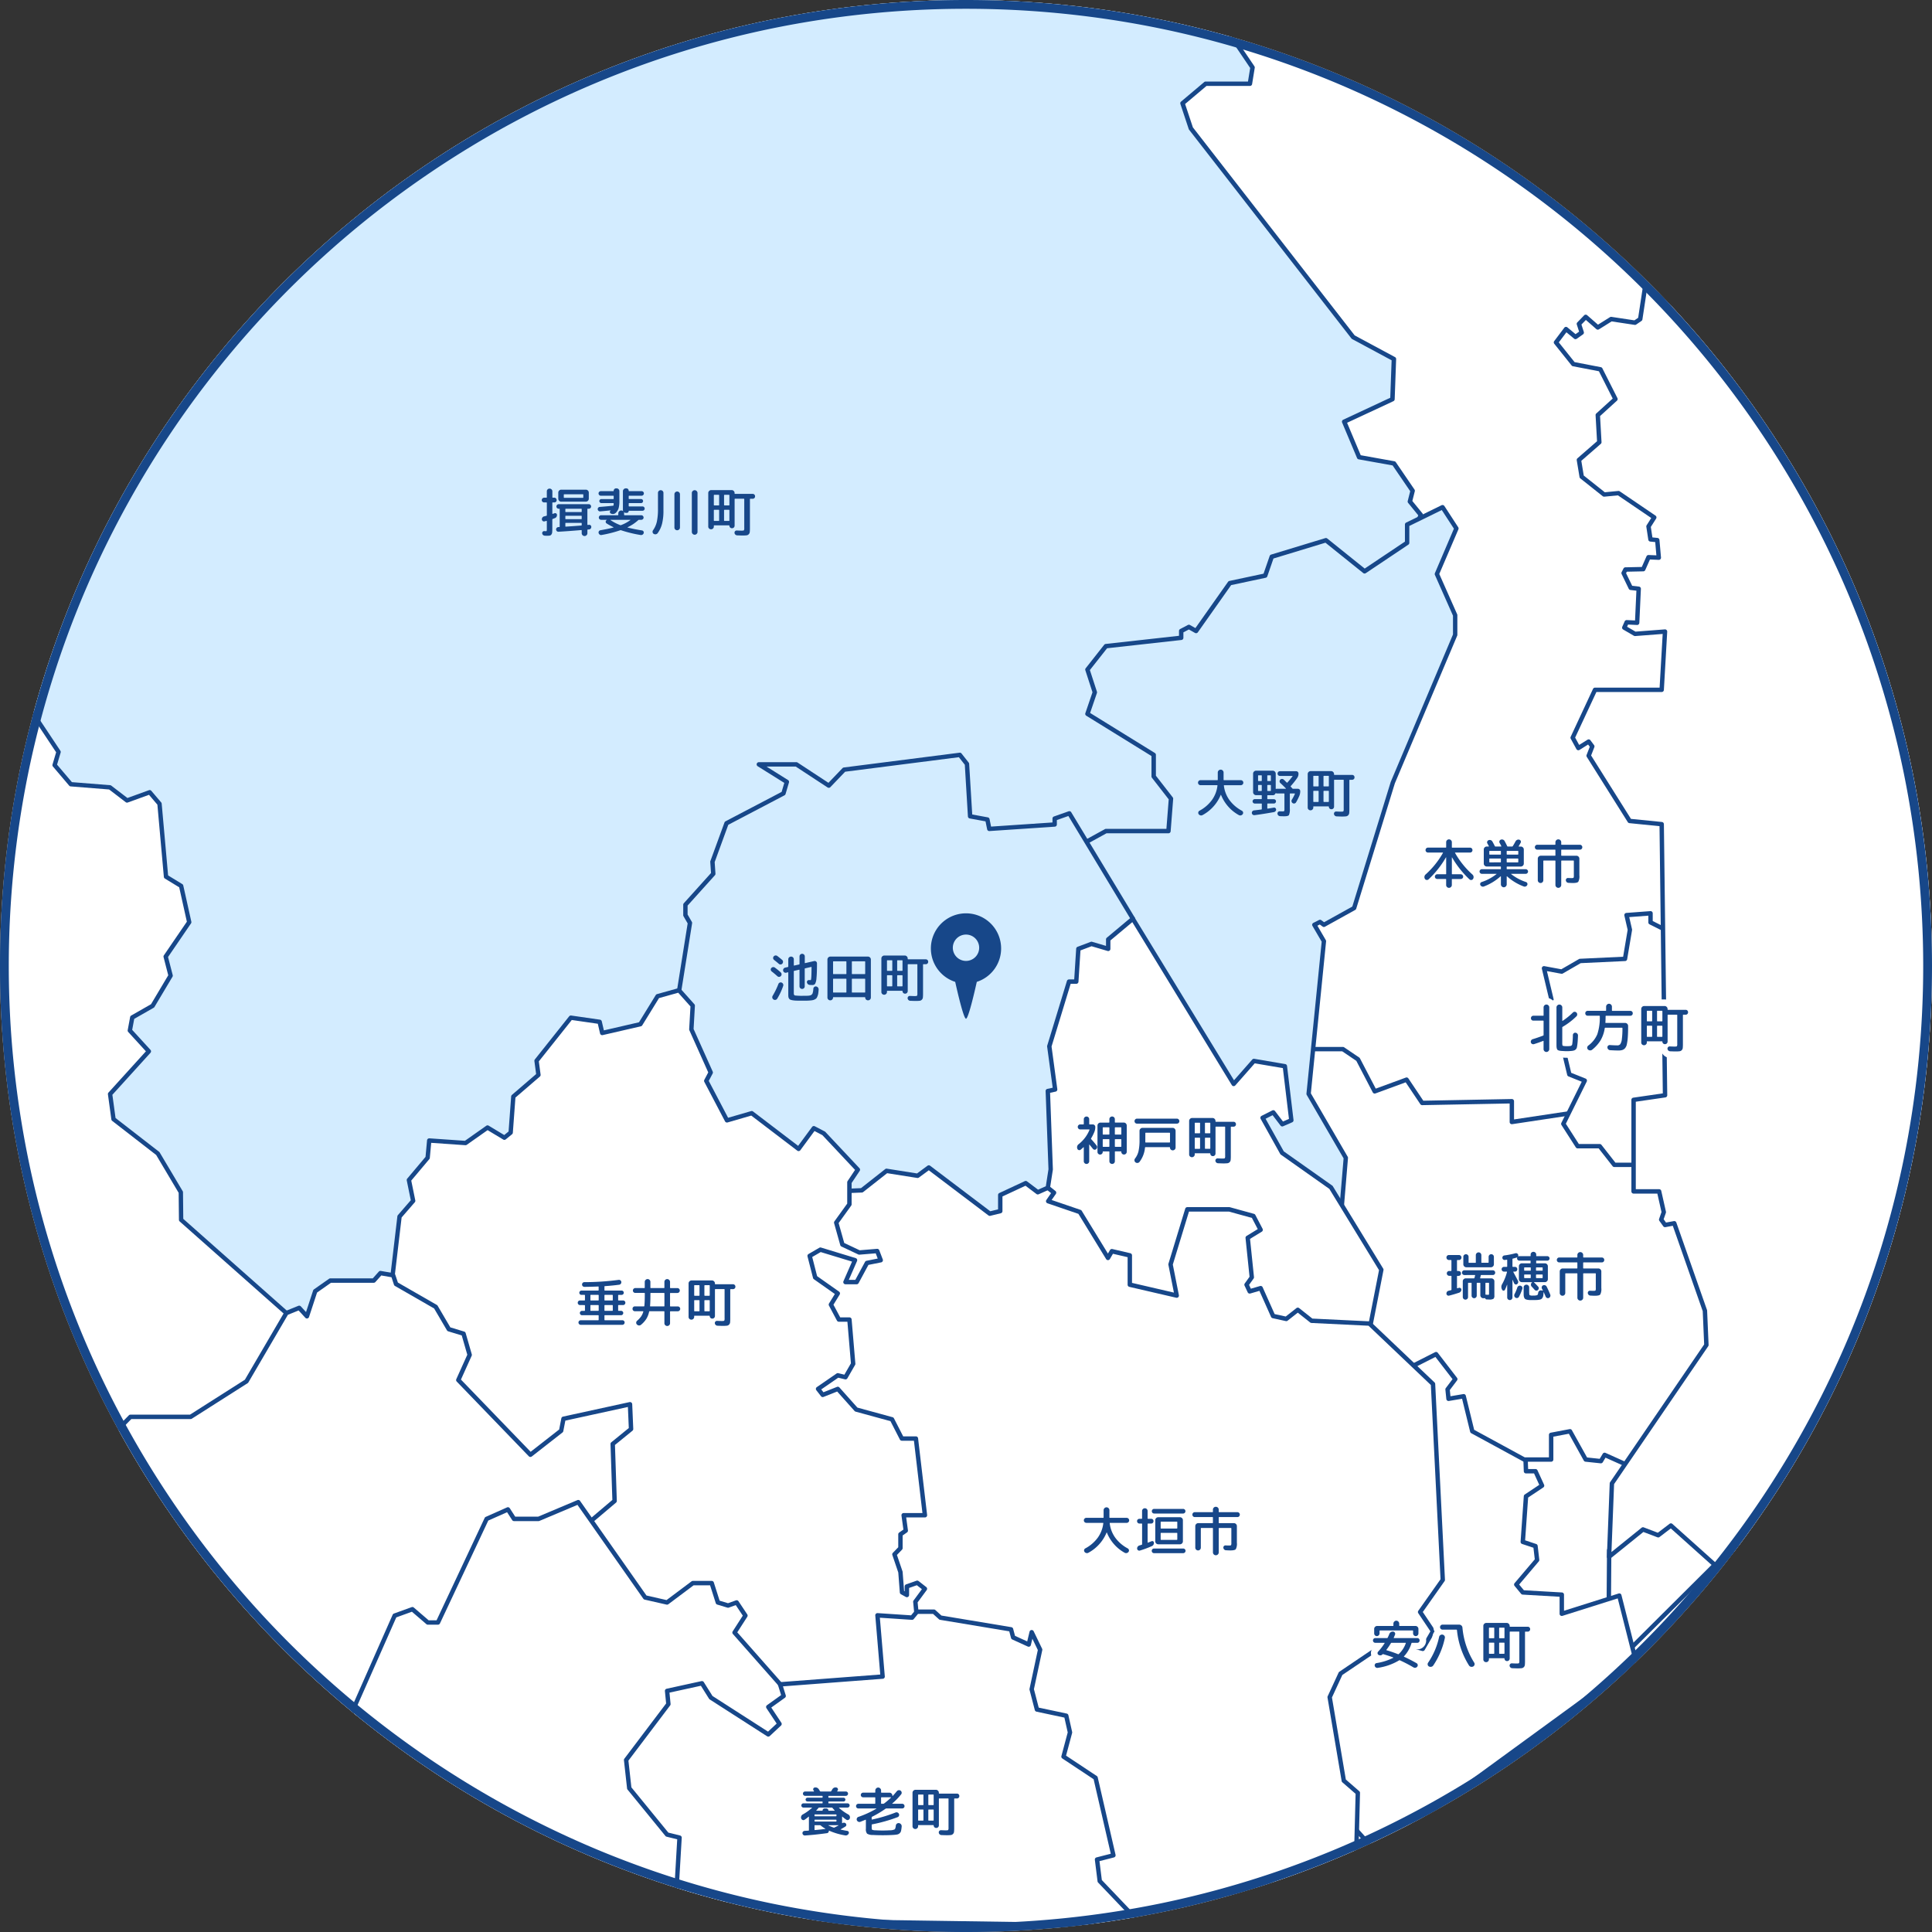 <svg xmlns="http://www.w3.org/2000/svg" width="440" height="440" viewBox="0 0 440 440"><rect x="0" y="0" width="440" height="440" fill="#333333" stroke="none"/><defs><clipPath id="a"><path d="M-2671-12621c121.5 0 220 98.5 220 220s-98.5 220-220 220-220-98.5-220-220 98.5-220 220-220z" fill="none" stroke="#174789" stroke-width="2"/></clipPath></defs><g clip-path="url(#a)" transform="translate(2891 12621)"><path d="M-2671-12621c121.5 0 220 98.5 220 220s-98.5 220-220 220-220-98.5-220-220 98.5-220 220-220z" fill="#fff"/><path d="M-2671-12620a220.62 220.62 0 00-44.137 4.449 217.8 217.8 0 00-78.307 32.951 219.642 219.642 0 00-79.346 96.356 217.889 217.889 0 00-12.76 41.107 221.144 221.144 0 000 88.274 217.8 217.8 0 0032.95 78.307 219.642 219.642 0 0096.354 79.346 217.889 217.889 0 0041.107 12.76 221.144 221.144 0 0088.274 0 217.8 217.8 0 0078.309-32.95 219.642 219.642 0 0079.346-96.354 217.888 217.888 0 0012.76-41.107 221.144 221.144 0 000-88.274 217.8 217.8 0 00-32.95-78.309 219.642 219.642 0 00-96.356-79.346 217.888 217.888 0 00-41.107-12.76A220.619 220.619 0 00-2671-12620m0-1c121.5 0 220 98.5 220 220s-98.5 220-220 220-220-98.5-220-220 98.5-220 220-220z" fill="#707070"/><path d="M-2648.002-12435.666a2.666 2.666 0 11-2.666 2.666 2.666 2.666 0 012.666-2.666z" fill="#174789"/><path d="M-2524.522-12267.952l9.707-12.819 19.723 10.789-29.627 29.473z" fill="#fff"/><path d="M-2514.815-12281.271a.5.5 0 01.24.061l19.723 10.789a.5.5 0 01.254.368.5.5 0 01-.141.425l-29.627 29.473a.5.5 0 01-.547.106.5.5 0 01-.307-.465l.2-27.443a.5.5 0 01.1-.3l9.707-12.819a.5.5 0 01.398-.195zm18.9 11.406l-18.758-10.261-9.348 12.343-.187 26.062z" fill="#174789"/><path d="M-2544.192-12305.795l.73 19.852h2.156l1.5 3.279-3.654 2.432-.73 10.373 2.887.96.369 3.167-4.742 5.59 1.486 1.794 8.879.514v4.351l13.1-4.136 3.828 15.107-59.271 43.227-8.943-9.953-5.592-49.109 22.037-63.188z" fill="#fff"/><path d="M-2570.158-12322.033a.5.5 0 01.26.073l25.967 15.742a.5.5 0 01.24.409l.713 19.371h1.674a.5.5 0 01.455.292l1.5 3.279a.5.5 0 01-.178.624l-3.449 2.3-.687 9.741 2.52.838a.5.5 0 01.338.417l.369 3.167a.5.5 0 01-.115.381l-4.471 5.27 1.08 1.3 8.662.5a.5.5 0 01.471.5v3.668l12.445-3.931a.5.5 0 01.395.04.5.5 0 01.24.314l3.828 15.107a.5.5 0 01-.189.527l-59.271 43.227a.5.5 0 01-.666-.07l-8.943-9.953a.494.494 0 01-.125-.278l-5.592-49.109a.5.5 0 01.023-.221l22.037-63.188a.505.505 0 01.3-.306.512.512 0 01.169-.031zm25.477 16.53l-25.207-15.282-21.8 62.5 5.561 48.837 8.535 9.5 58.633-42.762-3.615-14.266-12.59 3.977a.5.5 0 01-.445-.073.5.5 0 01-.205-.4v-3.879l-8.408-.486a.5.5 0 01-.355-.18l-1.486-1.794a.5.5 0 010-.643l4.6-5.424-.307-2.635-2.586-.86a.5.5 0 01-.34-.51l.73-10.373a.5.5 0 01.221-.381l3.3-2.2-1.186-2.6h-1.836a.5.5 0 01-.5-.482z" fill="#174789"/><path d="M-2594.4-12382.067h9.242l3.434 2.325 3.8 7.292 7.256-2.666 3.555 5.3 20.424-.39v4.728l34.971-5.265 15.6 58.137-22.975 25.839-6.467-2.9-.852 1.427-3.455-.368-3.58-6.433-4.293.813v5.62h-6.133l-11.824-6.433-1.951-7.981-3.457.583-.217-2.149 1.758-2.33-4.379-5.691-5.992 3.034-14.73-5.229-8.752-29.7z" fill="#fff"/><path d="M-2594.4-12382.567h9.242a.508.508 0 01.281.086l3.434 2.325a.508.508 0 01.162.183l3.6 6.9 6.844-2.514a.5.5 0 01.588.191l3.4 5.076 20.15-.385h.01a.5.5 0 01.35.143.5.5 0 01.15.357v4.147l34.4-5.179a.493.493 0 01.074-.006.5.5 0 01.482.37l15.6 58.137a.493.493 0 01-.109.462l-22.975 25.839a.5.5 0 01-.578.124l-6.061-2.716-.623 1.045a.5.5 0 01-.43.244h-.053l-3.455-.368a.5.5 0 01-.385-.254l-3.4-6.117-3.531.669v5.206a.5.5 0 01-.5.5h-6.14a.494.494 0 01-.238-.061l-11.824-6.433a.5.5 0 01-.248-.321l-1.84-7.529-3 .506a.5.5 0 01-.084.007.5.5 0 01-.3-.1.5.5 0 01-.2-.347l-.217-2.149a.5.5 0 01.1-.351l1.527-2.026-3.895-5.061-5.621 2.847a.5.5 0 01-.395.025l-14.73-5.229a.5.5 0 01-.312-.33l-8.752-29.7a.569.569 0 01-.02-.128l-.979-37.573a.492.492 0 01.143-.362.5.5 0 01.358-.15zm9.088 1h-8.574l.963 36.994 8.662 29.389 14.287 5.073 5.8-2.937a.5.5 0 01.623.141l4.379 5.691a.5.5 0 010 .606l-1.639 2.174.143 1.422 2.93-.494a.5.5 0 01.084-.007.5.5 0 01.486.381l1.9 7.766 11.518 6.266h5.51v-5.12a.5.5 0 01.406-.491l4.293-.813a.508.508 0 01.094-.009.5.5 0 01.438.257l3.453 6.206 2.879.307.688-1.152a.5.5 0 01.635-.2l6.131 2.748 22.553-25.364-15.414-57.445-34.529 5.2a.5.5 0 01-.4-.115.5.5 0 01-.174-.379v-4.218l-19.914.38a.506.506 0 01-.426-.222l-3.336-4.977-6.887 2.53a.5.5 0 01-.615-.238l-3.742-7.18z" fill="#174789"/><path d="M-2510.301-12408.524l-4.8-2.41v-2.067l-5.467.41.768 3.34-1.113 6.622-10.234.482-4.178 2.416-4.033-.744 5.766 24.16 3.516 1.408-4.881 9.857 3.264 5.087h5.025l3.326 4.246h15.16z" fill="#fff"/><path d="M-2515.104-12413.501a.5.5 0 01.34.134.5.5 0 01.16.366v1.758l4.527 2.272a.5.5 0 01.275.427l2.115 52.807a.5.5 0 01-.139.366.5.5 0 01-.361.154h-15.16a.5.5 0 01-.395-.192l-3.176-4.054h-4.781a.5.5 0 01-.42-.23l-3.264-5.087a.5.5 0 01-.027-.492l4.641-9.372-3.014-1.207a.5.5 0 01-.3-.348l-5.766-24.16a.5.5 0 01.123-.46.5.5 0 01.363-.156.486.486 0 01.09.008l3.854.711 4.018-2.324a.5.5 0 01.227-.067l9.832-.463 1.029-6.126-.746-3.243a.508.508 0 01.086-.409.5.5 0 01.365-.2l5.467-.41zm4.314 5.291l-4.539-2.278a.5.5 0 01-.275-.447v-1.528l-4.35.326.637 2.773a.469.469 0 01.006.2l-1.113 6.622a.5.5 0 01-.469.417l-10.113.476-4.072 2.355a.494.494 0 01-.34.059l-3.279-.6 5.527 23.161 3.275 1.312a.5.5 0 01.281.286.494.494 0 01-.02.4l-4.754 9.6 2.963 4.618h4.752a.5.5 0 01.395.192l3.176 4.054h14.4z" fill="#174789"/><path d="M-2708.389-12658.656v.6l7.963 4.152v3.909l3.385 3.552 6.141 1.229 4.344-2.653 2.5 1.034 3.408 4.485 27.457-1.032 6.758 2.9 1.826-.952 3.2 2.857.646 3.745 13.133 2.615 11.514-7.073 3.223 1.42-6.3 12.331 13.447 19.905-.6 3.706h-10.076l-5.271 4.449 1.906 5.723 36.969 47.534 9.27 4.984-.332 9.147-10.99 5.124 3.4 8.083 7.934 1.422 4.252 6.23-.623 2.451 2.477 3.034-19.992 52.511-79.65 89.2-146.176 51.188-36.506-32.344-.066-6.281-5.24-8.819-10.088-7.823-.783-5.721 8.83-9.731-4.33-4.736.553-2.979 4.629-2.643 4.1-6.883-1.119-4.336 5.357-7.84-1.838-8.251-3.439-2.1-1.484-16.6-2.238-2.631-5.16 1.867-3.891-2.982-8.908-.711-3.693-4.348.895-3.007-9.73-14.645-.77-4.118-11.084-27.508 9.309-7.957-2.455-33.25 2.557-5.861 3.4-9.874 3.775-2.05 3.105-8.221 7.576-12.566 6.113-7.675 4.629-10.266 11.5-3.795 21.447-23.364 25.178-9.984 15.592-9.639 10.164-3.5 7.633-4.9h2.389l12.912-4.958 8.58-2.63 12.041-1.691z" fill="#d3ecff"/><path d="M-2708.389-12659.156a.5.5 0 01.35.143.5.5 0 01.15.357v.3l7.693 4.012a.5.5 0 01.27.443v3.709l3.139 3.293 5.793 1.159 4.178-2.551a.5.5 0 01.451-.035l2.5 1.034a.51.51 0 01.207.159l3.25 4.278 27.2-1.021h.02a.5.5 0 01.2.041l6.539 2.8 1.617-.843a.5.5 0 01.564.07l3.2 2.857a.5.5 0 01.158.288l.588 3.406 12.605 2.51 11.346-6.971a.5.5 0 01.463-.032l3.223 1.42a.493.493 0 01.27.29.5.5 0 01-.025.4l-6.162 12.068 13.281 19.66a.5.5 0 01.08.359l-.6 3.706a.5.5 0 01-.494.42h-9.893l-4.873 4.113 1.771 5.32 36.852 47.383 9.176 4.934a.5.5 0 01.264.458l-.332 9.147a.5.5 0 01-.289.435l-10.553 4.921 3.109 7.389 7.666 1.374a.493.493 0 01.324.21l4.252 6.23a.5.5 0 01.072.4l-.561 2.207 2.316 2.839a.5.5 0 01.08.494l-19.992 52.511a.486.486 0 01-.094.155l-79.65 89.2a.5.5 0 01-.207.139l-146.176 51.188a.5.5 0 01-.5-.1l-36.506-32.344a.5.5 0 01-.168-.369l-.064-6.147-5.123-8.622-10.014-7.765a.5.5 0 01-.189-.327l-.783-5.721a.508.508 0 01.125-.4l8.525-9.394-4.023-4.4a.505.505 0 01-.123-.429l.553-2.979a.5.5 0 01.244-.343l4.514-2.578 3.922-6.59-1.066-4.135a.5.5 0 01.072-.407l5.234-7.66-1.744-7.832-3.26-1.992a.5.5 0 01-.236-.382l-1.471-16.444-1.91-2.246-4.834 1.75a.5.5 0 01-.475-.073l-3.773-2.892-8.76-.7a.5.5 0 01-.342-.175l-3.693-4.348a.5.5 0 01-.1-.466l.826-2.783-9.6-14.45a.531.531 0 01-.076-.185l-.76-4.069-11.064-27.461a.5.5 0 01.139-.567l9.115-7.793-2.436-33a.514.514 0 01.039-.236l2.549-5.844 3.393-9.854a.5.5 0 01.234-.276l3.611-1.961 3.041-8.047a.446.446 0 01.039-.082l7.576-12.565a.352.352 0 01.037-.054l6.074-7.626 4.6-10.209a.5.5 0 01.3-.269l11.371-3.754 21.359-23.268a.523.523 0 01.186-.126l25.137-9.967 15.553-9.616a.531.531 0 01.1-.047l10.107-3.482 7.582-4.869a.5.5 0 01.27-.079h2.3l12.824-4.925.033-.011 8.58-2.63a.475.475 0 01.076-.017l12.041-1.691a.54.54 0 01.061 0l25.426-.451zm7.463 5.559l-7.693-4.012a.5.5 0 01-.27-.443v-.095l-24.887.44-11.971 1.682-8.527 2.613-12.895 4.952a.511.511 0 01-.18.033h-2.242l-7.51 4.822a.455.455 0 01-.107.052l-10.111 3.484-15.543 9.609a.554.554 0 01-.08.04l-25.07 9.941-21.369 23.279a.5.5 0 01-.213.137l-11.287 3.727-4.539 10.065a.463.463 0 01-.064.106l-6.092 7.65-7.537 12.5-3.09 8.179a.494.494 0 01-.229.263l-3.6 1.957-3.336 9.689c0 .013-.01.025-.014.037l-2.508 5.748 2.445 33.127a.5.5 0 01-.174.417l-9.035 7.724 10.949 27.174a.413.413 0 01.029.1l.75 4.018 9.674 14.56a.5.5 0 01.063.419l-.816 2.748 3.383 3.983 8.7.694a.5.5 0 01.266.1l3.674 2.815 4.9-1.774a.5.5 0 01.551.146l2.238 2.631a.51.51 0 01.117.28l1.461 16.352 3.227 1.971a.5.5 0 01.227.318l1.838 8.25a.5.5 0 01-.076.391l-5.229 7.652 1.063 4.117a.5.5 0 01-.055.381l-4.1 6.882a.508.508 0 01-.182.178l-4.428 2.528-.465 2.505 4.162 4.553a.5.5 0 010 .673l-8.674 9.559.723 5.288 9.928 7.7a.5.5 0 01.123.14l5.24 8.819a.512.512 0 01.07.25l.064 6.06 36.119 32 145.777-51.048 79.5-89.032 19.855-52.155-2.293-2.81a.5.5 0 01-.1-.439l.566-2.232-4.006-5.871-7.727-1.385a.5.5 0 01-.373-.3l-3.4-8.083a.5.5 0 01.25-.647l10.713-5 .309-8.53-8.994-4.836a.492.492 0 01-.158-.134l-36.969-47.534a.481.481 0 01-.08-.148l-1.906-5.724a.5.5 0 01.152-.54l5.271-4.449a.5.5 0 01.322-.118h9.65l.5-3.089-13.336-19.742a.5.5 0 01-.031-.507l6.057-11.859-2.5-1.1-11.291 6.936a.5.5 0 01-.359.064l-13.133-2.615a.5.5 0 01-.395-.405l-.617-3.573-2.812-2.511-1.52.792a.5.5 0 01-.428.016l-6.654-2.853-27.344 1.027h-.02a.5.5 0 01-.4-.2l-3.326-4.378-2.137-.885-4.127 2.52a.493.493 0 01-.26.073.494.494 0 01-.1-.01l-6.141-1.229a.5.5 0 01-.264-.146l-3.385-3.552a.5.5 0 01-.139-.345z" fill="#174789"/><path d="M-2649.196-12426.195l10.059-5.533h14.24l.576-7.377-3.939-5.064v-4.925l-15.086-9.326 1.678-4.909-1.678-5.173 4.209-5.34 17.146-1.906v-1.543l1.754-.922 1.631.922 7.691-10.9 8.063-1.713 1.486-4.3 12.334-3.75 8.8 7.074 9.691-6.489v-4.155l8.068-3.956 3.15 4.836-4.443 10.37 4.162 9.379v4.487l-14.2 33.629-8.811 28.581-6.885 3.82-.889-.654-1.289.654 2.178 3.734-3.484 34.758 8.473 14.577-1.723 20.68z" fill="#d3ecff"/><path d="M-2562.467-12505.984a.5.5 0 01.418.227l3.15 4.836a.5.5 0 01.041.47l-4.357 10.17 4.074 9.179a.485.485 0 01.043.2v4.487a.511.511 0 01-.039.195l-14.189 33.606-8.8 28.557a.5.5 0 01-.236.29l-6.885 3.82a.5.5 0 01-.539-.034l-.641-.471-.541.274 1.91 3.276a.509.509 0 01.066.3l-3.469 34.6 8.391 14.438a.5.5 0 01.066.293l-1.723 20.68a.5.5 0 01-.367.441.5.5 0 01-.539-.2l-62.969-89.562a.5.5 0 01-.078-.4.5.5 0 01.246-.325l10.059-5.532a.492.492 0 01.24-.062h13.777l.525-6.723-3.82-4.912a.5.5 0 01-.105-.307v-4.646l-14.85-9.18a.5.5 0 01-.209-.587l1.623-4.752-1.627-5.015a.5.5 0 01.084-.464l4.209-5.34a.5.5 0 01.338-.187l16.7-1.857v-1.1a.5.5 0 01.268-.443l1.754-.922a.5.5 0 01.479.007l1.236.7 7.432-10.535a.5.5 0 01.3-.2l7.785-1.654 1.395-4.033a.5.5 0 01.328-.315l12.334-3.75a.485.485 0 01.145-.022.5.5 0 01.313.11l8.52 6.844 9.164-6.136v-3.888a.5.5 0 01.279-.449l8.068-3.956a.5.5 0 01.223-.041zm2.586 5.385l-2.764-4.241-7.391 3.624v3.844a.5.5 0 01-.223.416l-9.691 6.489a.5.5 0 01-.59-.026l-8.6-6.909-11.838 3.6-1.4 4.059a.5.5 0 01-.369.326l-7.871 1.672-7.578 10.744a.5.5 0 01-.654.147l-1.393-.788-1.246.655v1.241a.5.5 0 01-.445.5l-16.937 1.883-3.914 4.966 1.6 4.919a.5.5 0 010 .316l-1.549 4.532 14.748 9.116a.5.5 0 01.236.425v4.753l3.834 4.929a.5.5 0 01.1.346l-.576 7.377a.5.5 0 01-.5.461h-14.111l-9.457 5.2 61.854 87.978 1.6-19.149-8.393-14.441a.507.507 0 01-.066-.3l3.469-34.6-2.1-3.594a.5.5 0 01-.049-.393.5.5 0 01.254-.3l1.289-.654a.5.5 0 01.523.043l.629.464 6.43-3.567 8.75-28.389.018-.047 14.16-33.536v-4.28l-4.119-9.282a.5.5 0 010-.4z" fill="#174789"/><path d="M-2633.064-12411.85l23.027 37.712 4.607-5.233 7.049 1.2 1.475 12.309-2.061.9-2.055-2.694-2.434 1.234 4.449 7.981 11.127 7.855 11.471 18.761-4.139 21.127-77.6-17.975v-75.148z" fill="#fff"/><path d="M-2633.064-12412.35a.5.5 0 01.426.24l22.674 37.133 4.16-4.724a.5.5 0 01.459-.163l7.049 1.2a.5.5 0 01.412.433l1.475 12.309a.5.5 0 01-.3.518l-2.061.9a.5.5 0 01-.6-.155l-1.8-2.363-1.6.81 4.141 7.427 11.035 7.79a.5.5 0 01.137.148l11.471 18.761a.488.488 0 01.064.357l-4.139 21.127a.5.5 0 01-.219.323.5.5 0 01-.271.08.5.5 0 01-.113-.013l-77.6-17.975a.5.5 0 01-.387-.487v-75.147a.5.5 0 01.348-.476l25.078-8.03a.5.5 0 01.161-.023zm23.027 38.712h-.043a.5.5 0 01-.383-.238l-22.824-37.376-24.355 7.8v74.382l76.705 17.768 4-20.429-11.316-18.507-11.043-7.8a.515.515 0 01-.148-.165l-4.449-7.981a.5.5 0 01-.041-.389.505.505 0 01.252-.3l2.434-1.234a.5.5 0 01.625.143l1.816 2.382 1.359-.594-1.385-11.569-6.406-1.088-4.424 5.024a.5.5 0 01-.374.171z" fill="#174789"/><path d="M-2650.947-12349.373l-1.34 1.924 7.219 2.464 6.4 10.455.887-1.519 4.088.953v6.666l10.684 2.478-1.408-7.091 3.822-12.538h9.559l5.488 1.514 1.648 3.156-2.945 1.8.934 9.012-1.2 1.671.715 1.525 2.5-.728 2.832 6.34 3.008.661 2.619-2.063 3.137 2.487 13.176.636 14.484 13.77 2.223 44.612-5.156 7.311 2.934 4.376-2.332 4.026-7.4-2.035-11.312 7.644-2.49 5.391 3.221 19.016 3.189 2.77-.437 17.016-59.646 11.936-73.668-86.678-3.48-77.2 42.779-21.808z" fill="#fff"/><path d="M-2676.22-12369.928a.5.5 0 01.311.108l25.273 20.055a.5.5 0 01.1.677l-.961 1.379 6.592 2.25a.5.5 0 01.264.212l5.965 9.741.465-.8a.5.5 0 01.432-.248.5.5 0 01.113.013l4.088.953a.5.5 0 01.387.487v6.269l9.543 2.213-1.258-6.331a.512.512 0 01.012-.243l3.822-12.538a.5.5 0 01.479-.354h9.559a.5.5 0 01.133.018l5.488 1.514a.5.5 0 01.311.25l1.648 3.156a.5.5 0 01-.184.658l-2.676 1.634.9 8.7a.51.51 0 01-.092.343l-1.027 1.433.408.872 2.084-.608a.5.5 0 01.6.276l2.729 6.11 2.531.556 2.434-1.917a.5.5 0 01.619 0l3.012 2.387 13.014.629a.5.5 0 01.32.137l14.484 13.77a.5.5 0 01.156.337l2.223 44.612a.5.5 0 01-.092.313l-4.957 7.03 2.742 4.091a.5.5 0 01.018.529l-2.332 4.026a.5.5 0 01-.434.25.507.507 0 01-.133-.018l-7.176-1.974-11.008 7.437-2.365 5.124 3.164 18.687 3.055 2.652a.5.5 0 01.172.39l-.437 17.016a.5.5 0 01-.4.477l-59.646 11.936a.477.477 0 01-.1.01.5.5 0 01-.381-.176l-73.668-86.678a.5.5 0 01-.119-.3l-3.48-77.2a.5.5 0 01.273-.468l42.779-21.808a.494.494 0 01.224-.056zm24.594 20.654l-24.652-19.563-42.207 21.516 3.459 76.709 73.365 86.323 58.967-11.8.422-16.381-3.012-2.615a.487.487 0 01-.164-.294l-3.221-19.016a.489.489 0 01.039-.293l2.49-5.391a.487.487 0 01.174-.2l11.313-7.644a.5.5 0 01.412-.068l7.025 1.932 1.982-3.423-2.76-4.117a.5.5 0 01.008-.566l5.057-7.17-2.205-44.24-14.2-13.5-12.99-.627a.5.5 0 01-.287-.108l-2.828-2.241-2.309 1.819a.493.493 0 01-.416.1l-3.008-.661a.5.5 0 01-.35-.284l-2.654-5.942-2.076.606a.5.5 0 01-.594-.268l-.715-1.525a.5.5 0 01.047-.5l1.088-1.517-.914-8.823a.5.5 0 01.238-.478l2.545-1.555-1.33-2.549-5.215-1.438h-9.119l-3.678 12.064 1.383 6.968a.5.5 0 01-.143.457.5.5 0 01-.461.128l-10.684-2.478a.5.5 0 01-.387-.487v-6.269l-3.342-.779-.7 1.2a.5.5 0 01-.426.248h-.006a.5.5 0 01-.426-.239l-6.307-10.3-7.049-2.406a.5.5 0 01-.312-.317.5.5 0 01.064-.441z" fill="#174789"/><path d="M-2733.875-12410.807l-1.031-1.783v-2.365l6.346-7.042-.187-2.737 3.207-8.775 12.969-6.8.773-2.617-6.381-3.992h8.551l7.375 4.841 3.486-3.64 26.359-3.367 1.627 2.068.723 11.932 3.93.721.434 2.142 14.889-1v-1.359l3.34-1.18 14.484 24-5.635 4.71v2.15l-3.809-1.126-2.988 1.126-.477 7.462h-1.65l-4.49 14.733 1.328 9.829-1.666.355.652 17.849-.652 4.181-2.285 1.017-2.746-2.069-5.8 2.705v3.659l-2.391.582-13.883-10.509-2.553 1.88-7.072-1.121-5.635 4.436-26.672 1.074-17.055-33.214z" fill="#d3ecff"/><path d="M-2672.408-12449.585a.5.5 0 01.393.191l1.627 2.068a.517.517 0 01.107.279l.7 11.541 3.545.651a.5.5 0 01.4.393l.346 1.713 13.986-.942v-.891a.5.5 0 01.334-.471l3.34-1.18a.5.5 0 01.594.213l14.484 24a.5.5 0 01-.107.642l-5.455 4.56v1.916a.5.5 0 01-.2.4.5.5 0 01-.441.079l-3.646-1.078-2.529.953-.457 7.14a.5.5 0 01-.5.468h-1.279l-4.352 14.274 1.314 9.721a.5.5 0 01-.393.556l-1.254.268.637 17.43a.777.777 0 01-.006.1l-.652 4.181a.5.5 0 01-.291.38l-2.285 1.017a.5.5 0 01-.5-.057l-2.506-1.888-5.242 2.444v3.34a.5.5 0 01-.381.486l-2.391.582a.5.5 0 01-.422-.087l-13.584-10.283-2.252 1.658a.5.5 0 01-.375.091l-6.857-1.087-5.463 4.3a.5.5 0 01-.289.107l-26.672 1.074h-.02a.5.5 0 01-.445-.272l-17.055-33.214a.506.506 0 01-.049-.307l4.561-28.574-.943-1.63a.509.509 0 01-.066-.25v-2.375a.494.494 0 01.129-.335l6.2-6.884-.172-2.526a.463.463 0 01.029-.206l3.207-8.775a.5.5 0 01.236-.271l12.781-6.7.605-2.05-6.059-3.791a.5.5 0 01-.215-.562.5.5 0 01.48-.362h8.551a.493.493 0 01.273.082l7.027 4.613 3.2-3.339a.5.5 0 01.3-.15l26.359-3.367a.467.467 0 01.06-.007zm1.137 2.754l-1.354-1.722-25.9 3.308-3.363 3.512a.5.5 0 01-.635.072l-7.252-4.759h-6.658l4.9 3.068a.5.5 0 01.213.566l-.773 2.617a.5.5 0 01-.246.3l-12.8 6.713-3.1 8.494.18 2.631a.493.493 0 01-.127.369l-6.217 6.9v2.038l.965 1.667a.508.508 0 01.061.329l-4.562 28.588 16.834 32.785 26.191-1.054 5.508-4.335a.5.5 0 01.387-.1l6.865 1.088 2.385-1.756a.5.5 0 01.6 0l13.693 10.365 1.777-.433v-3.266a.5.5 0 01.289-.453l5.8-2.705a.5.5 0 01.512.054l2.512 1.892 1.768-.787.6-3.865-.65-17.8a.5.5 0 01.4-.507l1.213-.259-1.268-9.37a.49.49 0 01.018-.213l4.49-14.733a.5.5 0 01.479-.354h1.182l.447-6.994a.5.5 0 01.322-.436l2.988-1.126a.5.5 0 01.318-.012l3.166.936v-1.481a.5.5 0 01.18-.384l5.3-4.435-14.051-23.284-2.623.926v1.005a.5.5 0 01-.467.5l-14.889 1h-.033a.5.5 0 01-.49-.4l-.367-1.81-3.6-.66a.5.5 0 01-.41-.461z" fill="#174789"/><path d="M-2801.812-12328.618l1.807-15.325 3.1-3.575-.969-4.746 4.27-5.073.359-3.923 8.27.573 5.008-3.527 3.842 2.314 1.43-1.165.605-8.2 5.717-4.922-.428-3.226 7.811-9.814 6.553.943.588 2.544 8.7-2.005 3.924-6.372 4.859-1.357 3.135 3.511-.3 5.407 4.4 9.818-1.008 1.907 4.717 8.993 5.631-1.635 10.676 8.138 3.473-4.716 2.258 1.178 7.768 8.267-1.922 2.88v5.009l-3 4.168 1.4 4.99 3.842 1.812 4.088-.337.8 2.094-3.129.623-2.35 4.357h-2.549l2.182-4.981-7.885-2.4-2.449 1.423 1.256 4.906 5.148 3.63-1.566 2.551 1.814 3.406h2.4l.852 10.079-1.754 3.046-1.748-.425-4.492 3.094 1.061 1.36 3.432-1.36 4.188 4.693 8.152 2.228 2.248 4.382h3.2l2.057 17.465h-4.842l.479 3.5-1.209.844v3.147l-1.369 1.416 1.369 4.029.354 4.614 1.111.615v-1.964l2.355-.828 1.752 1.365-2.18 2.955.428 4.421-3.09 16.155-19.492 4.668-29.8-16.943-29.609-15.058-16.67-24.906-14.865-19.894z" fill="#fff"/><path d="M-2736.373-12395.979a.5.5 0 01.373.167l3.135 3.511a.509.509 0 01.127.361l-.3 5.286 4.355 9.707a.5.5 0 01-.016.438l-.885 1.674 4.406 8.4 5.238-1.521a.5.5 0 01.441.083l10.271 7.83 3.172-4.307a.5.5 0 01.633-.147l2.258 1.178a.5.5 0 01.135.1l7.768 8.267a.5.5 0 01.051.62l-1.838 2.754v4.857a.5.5 0 01-.094.292l-2.863 3.973 1.275 4.538 3.514 1.657 3.955-.326a.5.5 0 01.508.32l.8 2.094a.5.5 0 01-.029.42.5.5 0 01-.34.249l-2.9.577-2.238 4.15a.5.5 0 01-.439.263h-2.549a.5.5 0 01-.418-.226.5.5 0 01-.039-.474l1.955-4.465-7.139-2.172-1.934 1.124 1.117 4.361 5 3.524a.5.5 0 01.137.67l-1.416 2.307 1.539 2.889h2.1a.5.5 0 01.5.458l.852 10.079a.506.506 0 01-.064.292l-1.754 3.046a.5.5 0 01-.434.25.522.522 0 01-.119-.014l-1.529-.372-3.871 2.666.5.646 3.084-1.222a.5.5 0 01.557.132l4.09 4.583 8.008 2.188a.5.5 0 01.314.254l2.107 4.111h2.893a.5.5 0 01.5.441l2.057 17.465a.494.494 0 01-.123.391.5.5 0 01-.373.168h-4.27l.4 2.934a.5.5 0 01-.209.478l-1 .7v2.886a.5.5 0 01-.141.347l-1.156 1.2 1.27 3.74a.442.442 0 01.025.123l.334 4.345.133.074v-1.116a.5.5 0 01.334-.472l2.355-.828a.5.5 0 01.473.077l1.752 1.365a.5.5 0 01.1.691l-2.066 2.8.41 4.23a.5.5 0 01-.008.142l-3.09 16.155a.5.5 0 01-.373.392l-19.492 4.668a.507.507 0 01-.365-.052l-29.791-16.937-29.6-15.052a.513.513 0 01-.189-.168l-16.662-24.9-14.857-19.884a.479.479 0 01-.078-.157l-6.176-20.841a.5.5 0 01-.018-.2l1.807-15.325a.5.5 0 01.119-.269l2.938-3.389-.92-4.5a.507.507 0 01.107-.422l4.168-4.953.346-3.767a.5.5 0 01.5-.454h.035l8.092.561 4.863-3.425a.5.5 0 01.545-.02l3.541 2.133.99-.807.59-7.989a.5.5 0 01.172-.342l5.512-4.746-.393-2.958a.5.5 0 01.105-.377l7.811-9.814a.492.492 0 01.461-.184l6.553.943a.5.5 0 01.416.382l.477 2.057 8-1.846 3.814-6.194a.5.5 0 01.291-.219l4.859-1.357a.5.5 0 01.135-.024zm2.623 4.189l-2.789-3.124-4.371 1.221-3.82 6.2a.5.5 0 01-.312.225l-8.7 2.005a.525.525 0 01-.113.013.5.5 0 01-.486-.387l-.512-2.21-5.93-.854-7.5 9.424.4 3.015a.5.5 0 01-.17.445l-5.561 4.787-.59 8a.5.5 0 01-.182.351l-1.43 1.165a.5.5 0 01-.574.041l-3.562-2.146-4.742 3.34a.494.494 0 01-.287.091h-.035l-7.781-.539-.314 3.436a.5.5 0 01-.115.276l-4.113 4.888.92 4.509a.5.5 0 01-.113.428l-3 3.459-1.777 15.07 6.121 20.656 14.813 19.823.016.021 16.6 24.8 29.492 15 .021.011 29.631 16.846 18.986-4.547 3.016-15.768-.422-4.349a.5.5 0 01.1-.345l1.891-2.563-1.152-.9-1.764.62v1.61a.5.5 0 01-.246.431.5.5 0 01-.5.007l-1.111-.615a.5.5 0 01-.256-.4l-.35-4.551-1.348-3.969a.5.5 0 01.113-.508l1.229-1.271v-2.945a.5.5 0 01.213-.41l.959-.669-.437-3.2a.5.5 0 01.119-.4.5.5 0 01.377-.171h4.279l-1.939-16.465h-2.752a.5.5 0 01-.445-.272l-2.146-4.186-7.939-2.169a.5.5 0 01-.242-.15l-3.955-4.433-3.107 1.231a.5.5 0 01-.578-.157l-1.061-1.36a.5.5 0 01-.1-.383.5.5 0 01.211-.336l4.492-3.094a.5.5 0 01.4-.074l1.383.337 1.488-2.585-.8-9.466h-1.943a.5.5 0 01-.441-.265l-1.814-3.406a.5.5 0 01.016-.5l1.32-2.151-4.766-3.36a.5.5 0 01-.2-.285l-1.256-4.906a.5.5 0 01.232-.556l2.449-1.423a.5.5 0 01.4-.046l7.885 2.4a.506.506 0 01.309.269.5.5 0 010 .41l-1.873 4.28h1.484l2.209-4.095a.5.5 0 01.342-.253l2.549-.508-.453-1.189-3.713.306a.49.49 0 01-.254-.046l-3.842-1.812a.5.5 0 01-.268-.317l-1.4-4.99a.5.5 0 01.074-.427l2.91-4.038v-4.848a.5.5 0 01.084-.278l1.7-2.55-7.437-7.916-1.8-.941-3.219 4.371a.5.5 0 01-.332.2.5.5 0 01-.373-.1l-10.477-7.985-5.389 1.564a.5.5 0 01-.582-.248l-4.717-8.993a.5.5 0 010-.466l.893-1.691-4.3-9.6a.528.528 0 01-.043-.233z" fill="#174789"/><path d="M-2516.307-12555.824l-1.139 7.5-1.2.821-5.424-.821-3.043 1.9-2.746-2.4-1.549 1.6.633 1.965-1.42 1-2.15-1.788-2.283 3.032 3.951 4.941 6.16 1.185 3.422 6.771-4.018 3.657.346 6.169-4.641 4.042.633 3.817 5.1 4.053 3.275-.317 8.141 5.53-1.309 2.058.449 2.953 1.543.156.352 4-2.344-.1-1.2 2.711-4.057.088-.418.821 1.619 3.348 1.814.211-.354 7.748-2.387-.113-.541 1.222 2.438 1.418 6.838-.525-.758 13.269h-15.187l-5.082 10.9 1.291 2.357 2.346-1.471.824 1.1-.824 2.12 9.338 14.859 7.295.732.764 61.738-7.164 1.042v20.853h5.814l1.064 4.728-.592 1.7.877 1.223 2.1-.388 6.984 19.919.336 7.812-21.516 31.513-.645 16.717 7.723-6.229 3.465 1.319 2.893-2.208 10.283 9.211 78.078-62.079v-166.268z" fill="#fff"/><path d="M-2516.307-12556.324a.5.5 0 01.279.085l94.207 63.125a.5.5 0 01.223.415v166.268a.5.5 0 01-.189.391l-78.078 62.079a.5.5 0 01-.311.109.5.5 0 01-.334-.127l-9.975-8.935-2.564 1.957a.5.5 0 01-.48.07l-3.2-1.217-7.5 6.049a.5.5 0 01-.539.058.5.5 0 01-.275-.466l.645-16.717a.489.489 0 01.088-.263l21.422-31.376-.326-7.572-6.818-19.445-1.676.31a.524.524 0 01-.092.008.5.5 0 01-.406-.208l-.877-1.223a.5.5 0 01-.066-.456l.545-1.56-.945-4.2h-5.414a.5.5 0 01-.5-.5v-20.853a.5.5 0 01.428-.495l6.73-.979-.752-60.853-6.852-.688a.5.5 0 01-.373-.231l-9.338-14.859a.5.5 0 01-.043-.447l.725-1.861-.383-.509-1.955 1.226a.5.5 0 01-.393.06.5.5 0 01-.312-.244l-1.291-2.357a.5.5 0 01-.014-.452l5.082-10.9a.5.5 0 01.453-.289h14.715l.7-12.227-6.268.482h-.039a.5.5 0 01-.252-.068l-2.437-1.418a.5.5 0 01-.205-.635l.541-1.222a.5.5 0 01.457-.3h.023l1.887.089.309-6.781-1.352-.157a.5.5 0 01-.391-.279l-1.619-3.348a.5.5 0 010-.445l.418-.821a.5.5 0 01.434-.273l3.74-.081 1.068-2.42a.5.5 0 01.457-.3h.021l1.773.075-.264-3.021-1.133-.115a.5.5 0 01-.443-.422l-.449-2.953a.506.506 0 01.072-.344l1.049-1.649-7.59-5.156-3.1.3h-.049a.5.5 0 01-.311-.108l-5.1-4.053a.5.5 0 01-.184-.31l-.633-3.817a.5.5 0 01.166-.459l4.455-3.881-.332-5.925a.5.5 0 01.164-.4l3.736-3.4-3.141-6.212-5.918-1.139a.5.5 0 01-.3-.179l-3.951-4.941a.5.5 0 01-.008-.613l2.283-3.032a.5.5 0 01.34-.2.506.506 0 01.379.112l1.855 1.543.807-.571-.521-1.615a.5.5 0 01.117-.5l1.549-1.6a.5.5 0 01.688-.029l2.467 2.156 2.729-1.707a.5.5 0 01.34-.071l5.229.791.855-.586 1.105-7.285a.5.5 0 01.293-.383.5.5 0 01.213-.025zm93.709 63.892l-93.332-62.538-1.021 6.721a.5.5 0 01-.211.337l-1.2.821a.5.5 0 01-.283.088.487.487 0 01-.074-.006l-5.242-.793-2.885 1.806a.5.5 0 01-.266.076.5.5 0 01-.328-.124l-2.389-2.088-1.01 1.043.541 1.679a.5.5 0 01-.187.562l-1.42 1a.5.5 0 01-.609-.024l-1.746-1.452-1.734 2.3 3.594 4.494 5.979 1.15a.5.5 0 01.352.265l3.422 6.771a.5.5 0 01-.109.6l-3.842 3.5.334 5.931a.5.5 0 01-.172.405l-4.43 3.858.555 3.352 4.795 3.808 3.074-.3h.049a.5.5 0 01.281.086l8.141 5.53a.5.5 0 01.141.682l-1.207 1.9.361 2.384 1.158.117a.5.5 0 01.447.454l.352 4a.5.5 0 01-.137.389.493.493 0 01-.383.154l-2-.085-1.061 2.4a.5.5 0 01-.445.3l-3.758.081-.17.333 1.391 2.877 1.543.179a.5.5 0 01.441.519l-.354 7.748a.494.494 0 01-.164.347.5.5 0 01-.359.13l-2.045-.1-.221.5 1.916 1.115 6.682-.513a.5.5 0 01.389.142.5.5 0 01.15.385l-.758 13.269a.5.5 0 01-.5.471h-14.869l-4.84 10.38.914 1.67 1.9-1.189a.5.5 0 01.666.124l.824 1.1a.5.5 0 01.066.481l-.734 1.885 9.074 14.439 7.053.708a.5.5 0 01.449.491l.764 61.738a.5.5 0 01-.428.5l-6.736.98v19.92h5.314a.5.5 0 01.488.39l1.064 4.728a.525.525 0 01-.016.275l-.506 1.45.539.754 1.785-.33a.524.524 0 01.092-.008.5.5 0 01.473.334l6.984 19.919a.517.517 0 01.027.144l.336 7.812a.5.5 0 01-.088.3l-21.434 31.394-.6 15.475 6.865-5.539a.5.5 0 01.492-.078l3.205 1.22 2.672-2.039a.5.5 0 01.637.025l9.969 8.93 77.559-61.666z" fill="#174789"/><path d="M-2875.258-12284.03l13.953-14.287h13.717l12.723-8.1 9.086-15.546 2.918-1.178 1.764 1.924 1.879-5.725 3.432-2.41h9.9l1.525-1.712 2.9.507.654 1.987 9.037 5.2 2.99 5.094 3.342 1.017 1.393 4.83-2.582 5.726 16.418 17.017 7-5.47.527-2.724 15.148-3.306.24 5.644-4.176 3.4.43 12.976-65.828 55.693z" fill="#fff"/><path d="M-2804.358-12331.564a.487.487 0 01.086.008l2.9.507a.5.5 0 01.389.336l.6 1.805 8.871 5.1a.514.514 0 01.182.18l2.891 4.925 3.156.96a.5.5 0 01.334.34l1.393 4.83a.5.5 0 01-.025.344l-2.441 5.417 15.869 16.449 6.5-5.078.492-2.541a.5.5 0 01.383-.394l15.148-3.306a.5.5 0 01.412.093.5.5 0 01.2.375l.24 5.644a.506.506 0 01-.184.409l-3.984 3.243.422 12.728a.5.5 0 01-.178.4l-65.828 55.693a.5.5 0 01-.682-.034l-58.4-60.553a.5.5 0 010-.7l13.953-14.287a.5.5 0 01.357-.151h13.57l12.5-7.956 9.025-15.442a.507.507 0 01.244-.211l2.918-1.178a.5.5 0 01.557.126l1.186 1.294 1.613-4.913a.5.5 0 01.188-.253l3.432-2.41a.5.5 0 01.287-.091h9.678l1.377-1.544a.5.5 0 01.369-.164zm2.52 1.448l-2.332-.407-1.34 1.5a.5.5 0 01-.373.167h-9.744l-3.166 2.224-1.828 5.567a.5.5 0 01-.369.333.5.5 0 01-.475-.151l-1.529-1.668-2.437.984-9 15.4a.5.5 0 01-.164.17l-12.723 8.1a.5.5 0 01-.268.078h-13.506l-13.467 13.79 57.734 59.866 65.285-55.234-.422-12.734a.5.5 0 01.184-.4l3.982-3.241-.205-4.8-14.246 3.109-.465 2.4a.5.5 0 01-.182.3l-7 5.47a.5.5 0 01-.668-.047l-16.418-17.017a.5.5 0 01-.1-.553l2.506-5.559-1.266-4.393-3.084-.938a.5.5 0 01-.285-.225l-2.922-4.979-8.924-5.132a.505.505 0 01-.225-.277z" fill="#174789"/><path d="M-2813.058-12226.027l11.941-27.027 4.035-1.457 3.514 3.02h2.311l11.086-23.6 4.846-2.155 1.389 2.155h5.586l9.045-3.812 15.234 21.709 4.99 1.135 5.873-4.4h4.3l1.4 4.4 2.322.7 1.957-.7 2 3-2.48 3.857 14.471 16.394-18.268 51.4z" fill="#fff"/><path d="M-2727.512-12180.902a.5.5 0 01-.23-.057l-85.547-44.625a.5.5 0 01-.227-.646l11.941-27.027a.5.5 0 01.287-.268l4.035-1.457a.5.5 0 01.5.091l3.373 2.9h1.807l10.951-23.31a.5.5 0 01.25-.244l4.846-2.155a.5.5 0 01.623.186l1.242 1.926h5.211l8.953-3.773a.5.5 0 01.6.174l15.123 21.551 4.576 1.041 5.688-4.262a.508.508 0 01.3-.1h4.3a.5.5 0 01.477.348l1.32 4.15 1.912.58 1.8-.648a.5.5 0 01.586.194l2 3a.5.5 0 010 .547l-2.275 3.539 14.221 16.111a.5.5 0 01.1.5l-18.268 51.4a.5.5 0 01-.287.3.507.507 0 01-.188.034zm-84.9-45.352l84.621 44.142 17.977-50.581-14.275-16.174a.5.5 0 01-.045-.6l2.3-3.582-1.6-2.4-1.588.572a.5.5 0 01-.314.008l-2.322-.7a.5.5 0 01-.332-.327l-1.289-4.052h-3.766l-5.738 4.3a.5.5 0 01-.412.087l-4.99-1.135a.5.5 0 01-.3-.2l-15-21.378-8.674 3.656a.494.494 0 01-.193.039h-5.586a.5.5 0 01-.42-.229l-1.156-1.795-4.285 1.9-11.006 23.428a.5.5 0 01-.453.287h-2.311a.5.5 0 01-.326-.121l-3.293-2.83-3.559 1.286z" fill="#174789"/><path d="M-2737.326-12183.932l1.082-18.562-2.83-.7-8.619-10.555-.713-6.426 9.623-12.724-.291-3.014 7.932-1.735 2.043 3.255 13.068 8.391 2.559-2.388-2.559-3.86 3.5-2.507-.822-2.642 23.361-1.773-1.176-13.947 7.879.524 1.119-1.354h3.854l1.484 1.354 16.08 2.673.488 1.842 3.543 1.612.674-2.8 1.924 3.982-1.924 9 1.2 4.613 6.674 1.42.854 3.808-1.473 5.5 7.3 4.841 4.061 17.641-3.725.957.613 4.906 9.762 10.238z" fill="#fff"/><path d="M-2630.783-12181.861h-.008l-106.543-1.57a.494.494 0 01-.357-.16.5.5 0 01-.135-.369l1.059-18.147-2.426-.6a.5.5 0 01-.268-.169l-8.619-10.555a.48.48 0 01-.109-.261l-.713-6.426a.488.488 0 01.1-.357l9.506-12.569-.273-2.82a.5.5 0 01.391-.537l7.932-1.735a.516.516 0 01.107-.011.5.5 0 01.424.234l1.982 3.161 12.648 8.12 1.965-1.834-2.324-3.507a.5.5 0 01.125-.683l3.209-2.3-.715-2.3a.493.493 0 01.063-.43.5.5 0 01.377-.218l22.857-1.735-1.133-13.444a.5.5 0 01.141-.392.506.506 0 01.357-.15h.033l7.623.507.957-1.156a.5.5 0 01.385-.181h3.854a.5.5 0 01.336.131l1.377 1.254 15.934 2.648a.5.5 0 01.4.365l.428 1.613 2.777 1.263.531-2.213a.5.5 0 01.434-.38h.053a.5.5 0 01.451.282l1.924 3.982a.508.508 0 01.037.322l-1.9 8.886 1.092 4.2 6.371 1.355a.5.5 0 01.385.38l.854 3.808a.494.494 0 01-.006.239l-1.379 5.153 7 4.642a.5.5 0 01.209.3l4.061 17.641a.5.5 0 01-.361.6l-3.3.847.539 4.306 9.646 10.118a.5.5 0 01.1.545.5.5 0 01-.465.307zm-106.014-2.562l104.83 1.545-8.939-9.375a.5.5 0 01-.135-.283l-.613-4.906a.5.5 0 01.371-.546l3.254-.835-3.908-16.972-7.131-4.731a.5.5 0 01-.205-.546l1.439-5.381-.756-3.375-6.359-1.353a.5.5 0 01-.381-.363l-1.2-4.613a.483.483 0 010-.23l1.887-8.834-1.24-2.567-.346 1.441a.5.5 0 01-.268.333.5.5 0 01-.426.006l-3.543-1.612a.5.5 0 01-.275-.327l-.406-1.53-15.762-2.62a.488.488 0 01-.254-.124l-1.342-1.223h-3.424l-.971 1.172a.5.5 0 01-.385.181h-.033l-7.3-.485 1.127 13.367a.5.5 0 01-.117.366.5.5 0 01-.344.174l-22.734 1.726.635 2.042a.5.5 0 01-.186.555l-3.109 2.227 2.291 3.458a.5.5 0 01-.074.642l-2.559 2.388a.5.5 0 01-.611.055l-13.068-8.391a.494.494 0 01-.154-.155l-1.855-2.958-7.154 1.565.248 2.573a.5.5 0 01-.1.35l-9.5 12.565.674 6.081 8.42 10.312 2.668.659a.5.5 0 01.381.514zm-22.111-139.357a.488.488 0 01-.366-.156.518.518 0 01-.15-.372.5.5 0 01.15-.366.5.5 0 01.366-.15h1.02a.1.1 0 00.108-.108v-1.056a.1.1 0 00-.108-.112h-.684a.474.474 0 01-.348-.14.474.474 0 01-.144-.348.474.474 0 01.144-.348.474.474 0 01.348-.144h3.8a.1.1 0 00.108-.108v-.72a.085.085 0 00-.1-.1q-1.344.06-3.132.084a.542.542 0 01-.39-.156.512.512 0 01-.154-.38.533.533 0 01.15-.384.5.5 0 01.378-.156 59.3 59.3 0 007.788-.516.53.53 0 01.414.1.5.5 0 01.21.366.572.572 0 01-.114.42.553.553 0 01-.366.216q-1.4.192-3.252.324a.1.1 0 00-.108.108v.792a.1.1 0 00.108.108h3.8a.474.474 0 01.348.144.474.474 0 01.144.348.474.474 0 01-.144.348.474.474 0 01-.348.144h-.68a.1.1 0 00-.108.108v1.056a.1.1 0 00.108.108h1.02a.5.5 0 01.366.15.5.5 0 01.15.366.518.518 0 01-.15.372.488.488 0 01-.366.156h-1.02a.1.1 0 00-.108.108v1.1a.1.1 0 00.108.108h.564a.474.474 0 01.348.144.474.474 0 01.144.348.494.494 0 01-.144.354.465.465 0 01-.348.15h-3.684q-.108 0-.108.1v.936a.1.1 0 00.108.108h3.96a.518.518 0 01.372.15.488.488 0 01.156.366.508.508 0 01-.156.374.508.508 0 01-.372.156h-9.456a.508.508 0 01-.372-.156.508.508 0 01-.156-.372.488.488 0 01.156-.366.518.518 0 01.372-.15h3.96a.1.1 0 00.108-.108v-.936q0-.1-.108-.1h-3.684a.465.465 0 01-.348-.15.494.494 0 01-.144-.354.474.474 0 01.144-.344.474.474 0 01.348-.144h.564a.1.1 0 00.108-.108v-1.1a.1.1 0 00-.108-.108zm5.568-2.208v1.056a.1.1 0 00.108.108h1.68a.1.1 0 00.108-.108v-1.056a.1.1 0 00-.108-.112h-1.68a.1.1 0 00-.108.112zm0 2.316v1.1a.1.1 0 00.108.108h1.68a.1.1 0 00.108-.108v-1.1a.1.1 0 00-.108-.108h-1.68a.1.1 0 00-.108.108zm-3.2-2.316v1.056q0 .108.1.108h1.68a.1.1 0 00.108-.108v-1.056a.1.1 0 00-.116-.112h-1.68q-.096 0-.096.112zm0 2.316v1.1q0 .108.1.108h1.68a.1.1 0 00.108-.108v-1.1a.1.1 0 00-.108-.108h-1.688q-.096 0-.096.108zm10.152 1.3a.537.537 0 01-.4-.156.537.537 0 01-.156-.4.537.537 0 01.156-.4.537.537 0 01.4-.156h2.028q.108 0 .108-.1.1-.924.1-2.64v-.216a.1.1 0 00-.108-.108h-2.04a.532.532 0 01-.4-.152.532.532 0 01-.162-.39.546.546 0 01.162-.4.532.532 0 01.39-.162h2.04q.108 0 .108-.1v-1.3a.623.623 0 01.192-.456.623.623 0 01.456-.192.613.613 0 01.45.186.627.627 0 01.186.462v1.3q0 .1.108.1h2.976q.108 0 .108-.1v-1.3a.627.627 0 01.186-.458.613.613 0 01.45-.186.623.623 0 01.456.192.623.623 0 01.192.456v1.3q0 .1.108.1h1.56a.532.532 0 01.39.162.546.546 0 01.162.4.532.532 0 01-.162.39.532.532 0 01-.39.162h-1.56a.1.1 0 00-.108.108v2.856q0 .1.108.1h1.644a.546.546 0 01.4.162.532.532 0 01.162.39.532.532 0 01-.162.39.546.546 0 01-.4.162h-1.642a.1.1 0 00-.108.108v2.606a.613.613 0 01-.186.45.627.627 0 01-.462.186.623.623 0 01-.452-.184.608.608 0 01-.186-.456v-2.612a.1.1 0 00-.108-.108h-3.25a.113.113 0 00-.12.1 5.189 5.189 0 01-.648 1.656 5.8 5.8 0 01-1.188 1.32.636.636 0 01-.48.162.683.683 0 01-.468-.222.532.532 0 01-.162-.44.579.579 0 01.222-.42 5.43 5.43 0 00.882-.948 3.6 3.6 0 00.51-1.1q.024-.108-.072-.108zm3.516-3.84q0 1.776-.084 2.628 0 .108.084.108h3.084q.108 0 .108-.1v-2.856a.1.1 0 00-.108-.108h-2.98a.1.1 0 00-.108.108zm9.772 5.576a.6.6 0 01-.444.18.623.623 0 01-.45-.18.593.593 0 01-.186-.444v-7.632a.637.637 0 01.2-.474.667.667 0 01.48-.2h4.644a.647.647 0 01.474.2.647.647 0 01.2.474v.084a.1.1 0 00.108.108h4a.537.537 0 01.4.156.537.537 0 01.156.4.537.537 0 01-.156.4.537.537 0 01-.4.156h-.516q-.1 0-.1.108v6.52a9.011 9.011 0 01-.036.96.831.831 0 01-.24.5.826.826 0 01-.5.24 8.671 8.671 0 01-.934.04q-.288 0-1.2-.036a.623.623 0 01-.414-.18.577.577 0 01-.186-.4.483.483 0 01.144-.384.483.483 0 01.384-.144q.792.036 1.068.036.468 0 .546-.084a1.077 1.077 0 00.078-.548v-6.528q0-.108-.1-.108h-1.988a.1.1 0 00-.108.108v6.008a.59.59 0 01-.168.426.56.56 0 01-.42.174h-.036a.536.536 0 01-.4-.168.552.552 0 01-.162-.4q0-.084-.1-.084h-3.346a.085.085 0 00-.1.1v.168a.584.584 0 01-.192.448zm2.52-7.572v2.2a.1.1 0 00.108.108h1a.1.1 0 00.108-.108v-2.2q0-.1-.108-.1h-1q-.104.008-.104.1zm0 3.42v2.316a.1.1 0 00.108.108h1a.1.1 0 00.108-.108v-2.316a.1.1 0 00-.108-.108h-1a.1.1 0 00-.104.108zm-2.32-3.42v2.2q0 .108.1.108h1a.1.1 0 00.108-.108v-2.2q0-.1-.108-.1h-1a.085.085 0 00-.1.1zm0 3.42v2.316q0 .108.1.108h1a.1.1 0 00.108-.108v-2.316a.1.1 0 00-.108-.108h-1q-.1-.004-.1.108z" fill="#174789"/><path d="M-2699.148-12207.264q-.072-.048-.072.036v1.392q0 .084.06.048l.012-.012h.012a.594.594 0 01.408-.09.584.584 0 01.36.186.453.453 0 01.108.36.41.41 0 01-.192.312q-.408.264-1.08.636a.038.038 0 00-.024.036.038.038 0 00.024.036q.648.156 1.512.3a.4.4 0 01.3.222.42.42 0 01.012.378.752.752 0 01-.33.348.669.669 0 01-.462.076 15.042 15.042 0 01-3.684-1.084q-.048-.024-.048.036a.506.506 0 01-.114.36.471.471 0 01-.318.18q-2.652.372-5.016.528a.506.506 0 01-.378-.132.547.547 0 01-.186-.36.475.475 0 01.126-.384.513.513 0 01.366-.18q.144-.012.438-.024t.438-.024q.1 0 .1-.12v-3.024a.051.051 0 00-.03-.042q-.03-.018-.042.006a8.847 8.847 0 01-.912.7.457.457 0 01-.444.054.561.561 0 01-.324-.33.745.745 0 01.006-.534.729.729 0 01.354-.4 10.847 10.847 0 002.088-1.5q.06-.06-.036-.06h-1.9a.47.47 0 01-.336-.138.455.455 0 01-.148-.348.455.455 0 01.144-.342.47.47 0 01.34-.138h4.248q.108 0 .108-.1v-.216a.1.1 0 00-.108-.108h-3.324a.437.437 0 01-.308-.122.407.407 0 01-.132-.306.407.407 0 01.132-.306.437.437 0 01.312-.126h3.32a.1.1 0 00.108-.108v-.216q0-.1-.108-.1h-3.864a.484.484 0 01-.354-.15.484.484 0 01-.15-.354.465.465 0 01.15-.348.494.494 0 01.354-.14h1.956a.059.059 0 00.054-.03.054.054 0 00.006-.054q-.024-.036-.06-.1a.464.464 0 00-.06-.084.4.4 0 01-.036-.39.4.4 0 01.3-.246.879.879 0 01.528.042.889.889 0 01.408.33q.036.048.276.444a.184.184 0 00.16.088h2.252a.166.166 0 00.156-.084q.132-.2.228-.384a.845.845 0 01.924-.444.439.439 0 01.336.24.394.394 0 01-.012.408.4.4 0 00-.06.1l-.048.1q-.048.064.048.064h1.908a.494.494 0 01.354.144.465.465 0 01.15.348.484.484 0 01-.15.354.484.484 0 01-.354.15h-3.864q-.108 0-.108.1v.216a.1.1 0 00.108.108h3.324a.437.437 0 01.312.126.407.407 0 01.132.306.407.407 0 01-.132.306.437.437 0 01-.312.126h-3.324q-.108 0-.108.1v.216q0 .1.108.1h4.248a.47.47 0 01.336.138.455.455 0 01.144.342.455.455 0 01-.144.342.47.47 0 01-.336.138h-1.896q-.024 0-.036.03t0 .042a11.043 11.043 0 002.088 1.488.731.731 0 01.354.4.729.729 0 01.006.528.559.559 0 01-.336.33.478.478 0 01-.456-.054 7.861 7.861 0 01-.888-.688zm-5.952-1.416q-.06.06.036.06h1.332a.064.064 0 00.072-.072.427.427 0 01.132-.308.427.427 0 01.312-.132h.432a.427.427 0 01.312.132.427.427 0 01.132.312.064.064 0 00.072.072h1.332q.024 0 .036-.03t-.012-.042q-.264-.276-.492-.564a.2.2 0 00-.168-.084h-2.856a.2.2 0 00-.168.084q-.312.38-.504.572zm-.4 1.008v.216q0 .1.108.1h4.78q.108 0 .108-.1v-.216a.1.1 0 00-.108-.108h-4.776a.1.1 0 00-.112.108zm2.448 3.2a.021.021 0 00.024-.024.049.049 0 00-.012-.036 6.488 6.488 0 01-1.044-.72.244.244 0 00-.18-.072h-1.124a.1.1 0 00-.108.108v.916q0 .084.108.084 1.164-.108 2.34-.252zm-2.336-1.688h4.776a.1.1 0 00.112-.108v-.2a.1.1 0 00-.108-.108h-4.78a.1.1 0 00-.108.108v.2a.1.1 0 00.108.108zm5.352.888a.041.041 0 00.012-.03q0-.018-.024-.018h-2.268q-.024 0-.024.018a.041.041 0 00.012.03 9.2 9.2 0 001.176.492.234.234 0 00.192-.012q.48-.228.924-.48zm4.536-3.864a.533.533 0 01-.384-.15.5.5 0 01-.156-.378.522.522 0 01.156-.384.522.522 0 01.384-.152h3.732a.1.1 0 00.108-.108v-1.26a.1.1 0 00-.108-.108h-2.664a.508.508 0 01-.372-.156.508.508 0 01-.156-.372.508.508 0 01.16-.376.508.508 0 01.372-.156h2.664q.108 0 .108-.1v-.404a.633.633 0 01.2-.462.633.633 0 01.456-.198.633.633 0 01.462.2.633.633 0 01.2.462v.408q0 .1.108.1h1.788a.657.657 0 01.48.2.657.657 0 01.2.48v.024a.052.052 0 00.024.042.033.033 0 00.048-.006q.456-.48.924-1.056a.67.67 0 01.414-.246.582.582 0 01.45.1.579.579 0 01.246.39.558.558 0 01-.114.45 14.913 14.913 0 01-2.016 2.076q-.024.012-.012.042t.036.03h2.22a.522.522 0 01.384.156.522.522 0 01.158.384.5.5 0 01-.156.378.533.533 0 01-.384.15h-3.6a.418.418 0 00-.2.072 22.352 22.352 0 01-3.04 1.812.149.149 0 00-.1.156v.4q0 .108.1.084a34.192 34.192 0 005.352-1.608.57.57 0 01.444.012.6.6 0 01.312.312.539.539 0 01.006.438.523.523 0 01-.318.306 35.307 35.307 0 01-5.772 1.632.127.127 0 00-.12.132v.528q0 .492.108.576a1.93 1.93 0 00.744.12q.84.048 1.644.048.756 0 1.644-.048a2.547 2.547 0 001.068-.2q.216-.15.288-.87a.6.6 0 01.234-.432.619.619 0 01.486-.134.732.732 0 01.456.27.672.672 0 01.156.5 7.26 7.26 0 01-.144 1 1.041 1.041 0 01-.336.558 1.209 1.209 0 01-.572.272 8.49 8.49 0 01-1 .1q-1 .06-2.256.06-1.32 0-2.244-.06a2.41 2.41 0 01-1.326-.294 1.566 1.566 0 01-.274-1.106v-2q0-.108-.1-.06l-1.144.46a.591.591 0 01-.48-.012.624.624 0 01-.336-.348.568.568 0 01.018-.45.565.565 0 01.342-.306 22.308 22.308 0 004.068-1.86.036.036 0 00.006-.036.028.028 0 00-.03-.024zm5.16-2.436v1.26a.1.1 0 00.108.108h.4a.319.319 0 00.192-.072 16.34 16.34 0 001.56-1.332.039.039 0 00.012-.048.038.038 0 00-.036-.024h-2.128a.1.1 0 00-.108.108zm8.24 6.936a.6.6 0 01-.444.18.623.623 0 01-.45-.18.593.593 0 01-.186-.444v-7.632a.637.637 0 01.2-.474.667.667 0 01.48-.2h4.644a.647.647 0 01.474.2.647.647 0 01.2.474v.084a.1.1 0 00.108.108h4a.537.537 0 01.4.156.537.537 0 01.156.4.537.537 0 01-.156.4.537.537 0 01-.4.156h-.516q-.1 0-.1.108v6.52a9.011 9.011 0 01-.036.96.831.831 0 01-.24.5.826.826 0 01-.5.24 8.671 8.671 0 01-.934.04q-.288 0-1.2-.036a.623.623 0 01-.414-.18.577.577 0 01-.186-.4.483.483 0 01.144-.384.483.483 0 01.384-.144q.792.036 1.068.036.468 0 .546-.084a1.077 1.077 0 00.078-.548v-6.528q0-.108-.1-.108h-1.988a.1.1 0 00-.108.108v6.008a.59.59 0 01-.168.426.56.56 0 01-.42.174h-.036a.536.536 0 01-.4-.168.552.552 0 01-.162-.4q0-.084-.1-.084h-3.346a.085.085 0 00-.1.1v.168a.584.584 0 01-.192.448zm2.52-7.572v2.2a.1.1 0 00.108.108h1a.1.1 0 00.108-.108v-2.2q0-.1-.108-.1h-1q-.104.008-.104.1zm0 3.42v2.316a.1.1 0 00.108.108h1a.1.1 0 00.108-.108v-2.316a.1.1 0 00-.108-.108h-1a.1.1 0 00-.104.108zm-2.32-3.42v2.2q0 .108.1.108h1a.1.1 0 00.108-.108v-2.2q0-.1-.108-.1h-1a.085.085 0 00-.1.1zm0 3.42v2.316q0 .108.1.108h1a.1.1 0 00.108-.108v-2.316a.1.1 0 00-.108-.108h-1q-.1-.004-.1.108zm-85.164-297.788a.554.554 0 01-.39-.15.493.493 0 01-.162-.374.532.532 0 01.162-.39.532.532 0 01.39-.162h.492q.108 0 .108-.1v-1.348a.6.6 0 01.18-.444.6.6 0 01.444-.18.623.623 0 01.45.18.593.593 0 01.19.444v1.344a.085.085 0 00.1.1h.34a.512.512 0 01.384.162.542.542 0 01.156.39.5.5 0 01-.156.378.533.533 0 01-.384.15h-.348q-.1 0-.1.108v2.424q0 .1.084.072l.2-.066q.132-.042.192-.066a.445.445 0 01.384.03.357.357 0 01.192.306.739.739 0 01-.1.456.667.667 0 01-.354.3q-.084.036-.252.1t-.252.1a.132.132 0 00-.1.132v1.96q0 .636-.03.942a1.01 1.01 0 01-.18.51.592.592 0 01-.378.246 4.3 4.3 0 01-.698.042q-.072 0-.456-.024a.644.644 0 01-.39-.18.555.555 0 01-.174-.384.437.437 0 01.144-.354.426.426 0 01.36-.126q.312.024.336.024.156 0 .186-.084a2.658 2.658 0 00.03-.552v-1.632a.086.086 0 00-.036-.066.072.072 0 00-.072-.018q-.072.024-.21.06t-.21.06a.469.469 0 01-.4-.084.491.491 0 01-.2-.36.623.623 0 01.126-.444.622.622 0 01.39-.256q.216-.048.516-.132a.121.121 0 00.1-.132v-2.804a.1.1 0 00-.108-.108zm3.888-.168a.657.657 0 01-.48-.2.657.657 0 01-.2-.48v-1.376a.657.657 0 01.2-.48.657.657 0 01.48-.2h5.592a.657.657 0 01.48.2.657.657 0 01.2.48v1.368a.657.657 0 01-.2.48.657.657 0 01-.48.2h-5.592zm.576-1.584v.6a.1.1 0 00.108.108h4.236q.1 0 .1-.108v-.6a.085.085 0 00-.1-.1h-4.236q-.108.004-.108.1zm5.736 6.852a.46.46 0 01.372.114.451.451 0 01.156.354.589.589 0 01-.144.4.5.5 0 01-.372.18.992.992 0 00-.132.012.992.992 0 01-.132.012.1.1 0 00-.108.108v.728a.623.623 0 01-.192.456.638.638 0 01-.912 0 .623.623 0 01-.192-.456v-.612q0-.1-.108-.1-3.024.256-5.184.38a.477.477 0 01-.372-.138.532.532 0 01-.168-.366.5.5 0 01.138-.378.522.522 0 01.366-.178q.036 0 .108-.006t.108-.006q.1 0 .1-.108v-3.948q0-.108-.1-.108h-.12a.518.518 0 01-.372-.15.488.488 0 01-.156-.366.508.508 0 01.156-.372.508.508 0 01.372-.156h6.84a.508.508 0 01.372.156.508.508 0 01.156.372.488.488 0 01-.156.366.518.518 0 01-.372.15h-.216q-.1 0-.1.108v3.48q0 .1.084.1a.6.6 0 01.144-.016.6.6 0 00.136-.012zm-1.656.036v-.372a.1.1 0 00-.108-.108h-3.516q-.1 0-.1.108v.648a.085.085 0 00.1.1q1.884-.12 3.528-.252.096-.004.096-.124zm0-1.428v-.564a.1.1 0 00-.108-.108h-3.516q-.1 0-.1.108v.564q0 .108.1.108h3.516a.1.1 0 00.108-.108zm0-1.62v-.54a.1.1 0 00-.108-.108h-3.516q-.1 0-.1.108v.54q0 .108.1.108h3.516a.1.1 0 00.108-.108zm4.188-.048a.482.482 0 01-.36-.126.525.525 0 01-.18-.338.478.478 0 01.114-.372.463.463 0 01.342-.18q1.428-.108 3.036-.276a.154.154 0 00.12-.12q.024-.24.024-.372a.085.085 0 00-.1-.1h-2.7a.45.45 0 01-.33-.138.45.45 0 01-.138-.33.431.431 0 01.138-.324.461.461 0 01.33-.132h2.7q.1 0 .1-.108v-.54q0-.108-.1-.108h-2.82a.508.508 0 01-.372-.156.508.508 0 01-.156-.372.488.488 0 01.156-.366.518.518 0 01.372-.15h2.844q.072 0 .072-.084a.532.532 0 01.162-.39.532.532 0 01.39-.162h.1a.627.627 0 01.462.186.627.627 0 01.186.462v2.172a6.369 6.369 0 01-.168 1.68 2.55 2.55 0 01-.648 1.068.926.926 0 01-.528.264.979.979 0 01-.6-.1.347.347 0 01-.216-.3.392.392 0 01.144-.36q.024-.024.018-.042a.028.028 0 00-.03-.018q-1.572.168-2.364.232zm9.66-1.128a.474.474 0 01.348.144.474.474 0 01.144.348.474.474 0 01-.144.348.474.474 0 01-.348.144h-3.072q-.072 0-.072.06a.413.413 0 01-.12.294.384.384 0 01-.288.126h-.252a.622.622 0 01-.4-.132.015.015 0 00-.024 0 .015.015 0 000 .024.716.716 0 01.036.228v.312a.1.1 0 00.108.108h3.8a.508.508 0 01.372.156.508.508 0 01.156.372.488.488 0 01-.156.366.518.518 0 01-.372.15h-.516a.252.252 0 00-.18.084 9.875 9.875 0 01-2.4 1.6.054.054 0 00-.03.036.029.029 0 00.018.036q1.38.36 3.276.66a.459.459 0 01.33.222.465.465 0 01.054.39.558.558 0 01-.258.348.637.637 0 01-.438.084 28.565 28.565 0 01-4.456-1.084.234.234 0 00-.18 0 28.128 28.128 0 01-4.264 1.08.511.511 0 01-.42-.09.638.638 0 01-.252-.366.51.51 0 01.072-.4.478.478 0 01.34-.224q1.96-.348 2.96-.624a.054.054 0 00.03-.036.029.029 0 00-.018-.036 15.384 15.384 0 01-1.56-.852.433.433 0 01-.21-.372.406.406 0 01.2-.372l.036-.024a.029.029 0 00.018-.036.028.028 0 00-.03-.024h-1.26a.518.518 0 01-.372-.15.488.488 0 01-.156-.366.508.508 0 01.156-.372.508.508 0 01.372-.156h3.8a.1.1 0 00.108-.108v-.312a.633.633 0 01.2-.462.633.633 0 01.462-.2.622.622 0 01.4.132q.012.012.03 0t.006-.024a.772.772 0 01-.048-.228v-4.258a.643.643 0 01.192-.462.627.627 0 01.468-.2h.12a.512.512 0 01.384.162.542.542 0 01.156.39.074.074 0 00.084.084h2.844a.518.518 0 01.372.15.488.488 0 01.156.366.508.508 0 01-.156.372.508.508 0 01-.372.156h-2.82a.1.1 0 00-.108.108v.54a.1.1 0 00.108.108h2.7a.461.461 0 01.33.132.431.431 0 01.138.324.45.45 0 01-.138.33.45.45 0 01-.33.138h-2.7a.1.1 0 00-.108.108v.54a.1.1 0 00.108.108zm-2.8 3.048h-4.472a.028.028 0 00-.03.024.029.029 0 00.018.036 10.464 10.464 0 002.184 1.14.234.234 0 00.192.012 8.655 8.655 0 002.124-1.14.05.05 0 00.018-.048.028.028 0 00-.03-.024zm15.136 3.204a.623.623 0 01-.456.192.633.633 0 01-.456-.186.617.617 0 01-.192-.462v-8.844a.623.623 0 01.192-.456.623.623 0 01.456-.192.623.623 0 01.456.192.623.623 0 01.192.456v8.844a.6.6 0 01-.192.456zm-4-1.008a.6.6 0 01-.444.18.6.6 0 01-.444-.18.6.6 0 01-.18-.444v-7.56a.623.623 0 01.18-.45.593.593 0 01.444-.186.613.613 0 01.45.186.613.613 0 01.186.45v7.56a.584.584 0 01-.188.444zm-5.8 1a.523.523 0 01-.24-.384.576.576 0 01.108-.444 5.516 5.516 0 00.87-1.98 14.017 14.017 0 00.246-2.952v-3.556a.6.6 0 01.18-.444.6.6 0 01.444-.18.6.6 0 01.444.18.6.6 0 01.18.444v4a12.245 12.245 0 01-.312 3 6.241 6.241 0 01-1.012 2.168.634.634 0 01-.42.246.651.651 0 01-.48-.102zm13.52-1.216a.6.6 0 01-.444.18.623.623 0 01-.45-.18.593.593 0 01-.19-.444v-7.632a.637.637 0 01.2-.474.667.667 0 01.48-.2h4.644a.647.647 0 01.474.2.647.647 0 01.2.474v.084a.1.1 0 00.108.108h4a.537.537 0 01.4.156.537.537 0 01.156.4.537.537 0 01-.156.4.537.537 0 01-.4.156h-.516q-.1 0-.1.108v6.52a9.011 9.011 0 01-.036.96.831.831 0 01-.24.5.826.826 0 01-.5.24 8.671 8.671 0 01-.934.04q-.288 0-1.2-.036a.623.623 0 01-.414-.18.577.577 0 01-.186-.4.483.483 0 01.144-.384.483.483 0 01.384-.144q.792.036 1.068.036.468 0 .546-.084a1.077 1.077 0 00.078-.548v-6.528q0-.108-.1-.108h-1.988a.1.1 0 00-.108.108v6.008a.59.59 0 01-.168.426.56.56 0 01-.42.174h-.036a.536.536 0 01-.4-.168.552.552 0 01-.162-.4q0-.084-.1-.084h-3.346a.085.085 0 00-.1.1v.168a.584.584 0 01-.188.448zm2.516-7.572v2.2a.1.1 0 00.108.108h1a.1.1 0 00.108-.108v-2.2q0-.1-.108-.1h-1q-.108.008-.108.1zm0 3.42v2.316a.1.1 0 00.108.108h1a.1.1 0 00.108-.108v-2.316a.1.1 0 00-.108-.108h-1a.1.1 0 00-.108.108zm-2.328-3.42v2.2q0 .108.1.108h1a.1.1 0 00.108-.108v-2.2q0-.1-.108-.1h-1a.085.085 0 00-.096.1zm0 3.42v2.316q0 .108.1.108h1a.1.1 0 00.108-.108v-2.316a.1.1 0 00-.108-.108h-1q-.096-.004-.096.108zm162.772 84.056a.548.548 0 01-.444.138.5.5 0 01-.384-.246.749.749 0 01-.108-.51.765.765 0 01.24-.474 19.384 19.384 0 003.972-4.932.04.04 0 00.006-.054.059.059 0 00-.054-.03h-3.36a.542.542 0 01-.39-.16.526.526 0 01-.162-.4.546.546 0 01.162-.4.532.532 0 01.39-.162h4.044a.085.085 0 00.1-.1v-1.14a.623.623 0 01.192-.456.623.623 0 01.452-.182.623.623 0 01.456.192.623.623 0 01.192.456v1.14a.085.085 0 00.1.1h4.044a.532.532 0 01.39.162.546.546 0 01.162.4.526.526 0 01-.162.4.542.542 0 01-.39.156h-3.364a.059.059 0 00-.054.03.04.04 0 00.006.054 19.384 19.384 0 003.972 4.932.765.765 0 01.24.474.749.749 0 01-.108.51.494.494 0 01-.378.246.54.54 0 01-.438-.138 22.143 22.143 0 01-3.968-4.998.041.041 0 00-.03-.012q-.018 0-.018.024v3.72a.085.085 0 00.1.1h1.92a.532.532 0 01.39.162.532.532 0 01.162.39.493.493 0 01-.162.378.554.554 0 01-.39.15h-1.928q-.1 0-.1.108v1.256a.623.623 0 01-.192.456.637.637 0 01-.912 0 .623.623 0 01-.188-.456v-1.26q0-.108-.1-.108h-1.916a.554.554 0 01-.39-.15.493.493 0 01-.162-.378.532.532 0 01.162-.39.532.532 0 01.39-.162h1.92a.085.085 0 00.1-.1v-3.72a.028.028 0 00-.018-.03.027.027 0 00-.03.006 22.037 22.037 0 01-3.964 5.008zm12.144-1.26a.508.508 0 01-.372-.156.508.508 0 01-.156-.372.508.508 0 01.156-.372.508.508 0 01.372-.156h4.224q.108 0 .108-.1v-.4a.1.1 0 00-.108-.108h-3.112a.667.667 0 01-.48-.2.637.637 0 01-.2-.474v-3.2a.657.657 0 01.2-.48.657.657 0 01.48-.2h.42a.059.059 0 00.054-.03.054.054 0 00.006-.054q-.132-.252-.336-.612a.486.486 0 01-.042-.426.525.525 0 01.298-.316.717.717 0 01.492-.018.652.652 0 01.384.306q.312.54.564 1.068a.156.156 0 00.144.084h1.272a.059.059 0 00.054-.03.054.054 0 00.006-.054q-.18-.384-.384-.732a.5.5 0 01-.042-.432.485.485 0 01.306-.312.679.679 0 01.486-.012.677.677 0 01.378.312q.324.6.6 1.176a.141.141 0 00.144.084h.96a.166.166 0 00.156-.084q.3-.468.636-1.1a.8.8 0 01.366-.336.679.679 0 01.486-.036.469.469 0 01.324.276.458.458 0 01-.012.42q-.1.192-.444.78a.04.04 0 00-.006.054.059.059 0 00.054.03h.432a.657.657 0 01.48.2.657.657 0 01.2.48v3.2a.637.637 0 01-.2.474.667.667 0 01-.48.2h-3.108a.1.1 0 00-.108.108v.4q0 .1.108.1h4.224a.508.508 0 01.372.156.508.508 0 01.156.366.508.508 0 01-.156.372.508.508 0 01-.372.156h-3.288a.028.028 0 00-.03.024.05.05 0 00.018.048 11.166 11.166 0 003.372 1.8.468.468 0 01.288.276.485.485 0 01-.012.408.641.641 0 01-.336.312.6.6 0 01-.456.012 11.909 11.909 0 01-3.8-2.3.047.047 0 00-.054-.012q-.03.012-.03.036v1.8a.633.633 0 01-.2.462.638.638 0 01-.924 0 .633.633 0 01-.2-.462v-1.8q0-.024-.03-.036t-.042 0a12.151 12.151 0 01-3.8 2.316.619.619 0 01-.456-.006.658.658 0 01-.352-.322.471.471 0 01-.012-.4.468.468 0 01.3-.282 10.955 10.955 0 003.384-1.812q.06-.06-.036-.06zm5.652-5.124v.636a.1.1 0 00.108.108h2.424a.1.1 0 00.108-.108v-.636q0-.1-.108-.1h-2.424q-.108.004-.108.1zm0 1.74v.676q0 .1.108.1h2.424q.108 0 .108-.1v-.672q0-.1-.108-.1h-2.424q-.108 0-.108.096zm-3.96-1.74v.636a.1.1 0 00.108.108h2.424a.1.1 0 00.108-.108v-.636q0-.1-.108-.1h-2.424q-.108.004-.108.1zm2.532 2.508q.108 0 .108-.1v-.672q0-.1-.108-.1h-2.424q-.108 0-.108.1v.68q0 .1.108.1zm8.4-2.892a.526.526 0 01-.4-.162.542.542 0 01-.156-.39.546.546 0 01.162-.4.532.532 0 01.39-.162h4.02q.108 0 .108-.1v-.466a.637.637 0 01.192-.468.637.637 0 01.472-.192.637.637 0 01.468.192.637.637 0 01.192.468v.468q0 .1.108.1h4.14a.532.532 0 01.39.162.546.546 0 01.162.4.542.542 0 01-.156.39.526.526 0 01-.4.162h-4.14a.1.1 0 00-.108.108v1.176q0 .1.108.1h3.348a.657.657 0 01.48.2.657.657 0 01.2.48v3.78a2.658 2.658 0 01-.246 1.47q-.238.284-1.246.284-.288 0-1.008-.04a.588.588 0 01-.4-.18.6.6 0 01-.18-.408.475.475 0 01.138-.378.475.475 0 01.378-.138q.408.024.8.024.372 0 .438-.084a1.251 1.251 0 00.066-.552v-3.252q0-.108-.1-.108h-2.664a.1.1 0 00-.108.108v5.448a.637.637 0 01-.192.468.666.666 0 01-.936 0 .637.637 0 01-.192-.468v-5.448a.1.1 0 00-.108-.108h-2.544a.1.1 0 00-.108.108v4.368a.623.623 0 01-.18.45.593.593 0 01-.444.19.613.613 0 01-.45-.186.613.613 0 01-.186-.45v-4.9a.657.657 0 01.2-.48.657.657 0 01.48-.2h3.228q.108 0 .108-.1v-1.176a.1.1 0 00-.108-.108zm-92.952 152.756a.542.542 0 01-.168.4.555.555 0 01-.408.168h-3.768q-.108 0-.084.108a6.959 6.959 0 001.278 3.29 8.407 8.407 0 002.826 2.418.551.551 0 01.264.342.509.509 0 01-.072.426.662.662 0 01-.4.282.646.646 0 01-.48-.054 8.883 8.883 0 01-2.42-1.936 9.111 9.111 0 01-1.644-2.66.038.038 0 00-.036-.024.038.038 0 00-.036.024 9.057 9.057 0 01-1.68 2.66 9.093 9.093 0 01-2.472 1.936.646.646 0 01-.48.054.662.662 0 01-.4-.282.527.527 0 01-.074-.426.529.529 0 01.258-.342 8.407 8.407 0 002.826-2.418 6.959 6.959 0 001.278-3.294q.024-.108-.084-.108h-3.768a.555.555 0 01-.408-.168.542.542 0 01-.168-.4.555.555 0 01.168-.408.555.555 0 01.408-.168h3.816a.1.1 0 00.108-.108v-1.628a.627.627 0 01.2-.468.643.643 0 01.46-.192.643.643 0 01.462.192.627.627 0 01.2.468v1.632a.1.1 0 00.108.108h3.816a.555.555 0 01.408.168.555.555 0 01.166.408zm12.288-2.616a.508.508 0 01.372.156.508.508 0 01.156.372.508.508 0 01-.156.372.508.508 0 01-.372.156h-6.6a.508.508 0 01-.372-.156.508.508 0 01-.156-.372.508.508 0 01.156-.372.508.508 0 01.372-.156zm-5.112 8.06h-.552a.667.667 0 01-.48-.2.637.637 0 01-.2-.474v-4.818a.637.637 0 01.2-.474.667.667 0 01.48-.2h4.932a.667.667 0 01.48.2.637.637 0 01.2.474v4.824a.637.637 0 01-.2.474.667.667 0 01-.48.2zm0-5.052v1.356q0 .108.1.108h3.576a.1.1 0 00.108-.108v-1.352a.1.1 0 00-.108-.108h-3.58q-.096 0-.096.108zm0 2.556v1.38q0 .108.1.108h3.576a.1.1 0 00.108-.108v-1.38a.1.1 0 00-.108-.108h-3.58q-.096.004-.096.112zm5.136 3.46a.508.508 0 01.372.156.508.508 0 01.156.372.508.508 0 01-.156.372.508.508 0 01-.372.156h-6.66a.488.488 0 01-.366-.156.518.518 0 01-.146-.372.518.518 0 01.15-.372.488.488 0 01.366-.156zm-9.972-5.688a.512.512 0 01-.384-.162.542.542 0 01-.156-.39.5.5 0 01.156-.378.533.533 0 01.384-.146h.492a.1.1 0 00.108-.108v-1.672a.593.593 0 01.186-.444.623.623 0 01.45-.18.6.6 0 01.444.18.6.6 0 01.18.444v1.668a.1.1 0 00.108.108h.708a.512.512 0 01.378.15.512.512 0 01.15.378.554.554 0 01-.15.39.493.493 0 01-.378.162h-.708q-.108 0-.108.1v4.176q0 .1.084.072l.828-.324a.381.381 0 01.354.03.365.365 0 01.174.306.831.831 0 01-.114.468.727.727 0 01-.354.312 23.673 23.673 0 01-2.732 1.016.479.479 0 01-.408-.066.462.462 0 01-.216-.354.663.663 0 01.124-.462.724.724 0 01.39-.282q.336-.1.516-.156a.132.132 0 00.1-.132v-4.608q0-.1-.108-.1zm12.612-1.476a.526.526 0 01-.4-.162.542.542 0 01-.156-.39.546.546 0 01.162-.4.532.532 0 01.39-.162h4.02q.108 0 .108-.1v-.466a.637.637 0 01.192-.468.637.637 0 01.472-.192.637.637 0 01.468.192.637.637 0 01.192.468v.468q0 .1.108.1h4.14a.532.532 0 01.39.162.546.546 0 01.162.4.542.542 0 01-.156.39.526.526 0 01-.4.162h-4.14a.1.1 0 00-.108.108v1.176q0 .1.108.1h3.348a.657.657 0 01.48.2.657.657 0 01.2.48v3.78a2.658 2.658 0 01-.246 1.47q-.238.284-1.246.284-.288 0-1.008-.04a.588.588 0 01-.4-.18.6.6 0 01-.18-.408.475.475 0 01.138-.378.475.475 0 01.378-.138q.408.024.8.024.372 0 .438-.084a1.251 1.251 0 00.066-.552v-3.252q0-.108-.1-.108h-2.664a.1.1 0 00-.108.108v5.448a.637.637 0 01-.192.468.666.666 0 01-.936 0 .637.637 0 01-.192-.468v-5.448a.1.1 0 00-.108-.108h-2.544a.1.1 0 00-.108.108v4.368a.623.623 0 01-.18.45.593.593 0 01-.444.19.613.613 0 01-.45-.186.613.613 0 01-.186-.45v-4.9a.657.657 0 01.2-.48.657.657 0 01.48-.2h3.228q.108 0 .108-.1v-1.176a.1.1 0 00-.108-.108zm-95.826-126.888a.557.557 0 01-.21-.378.508.508 0 01.13-.414.565.565 0 01.4-.216.6.6 0 01.432.12q.78.612 1.092.888a.53.53 0 01.2.4.624.624 0 01-.144.438.555.555 0 01-.39.2.546.546 0 01-.414-.138q-.424-.372-1.096-.9zm-.54 2.628a.552.552 0 01-.21-.372.5.5 0 01.126-.408.6.6 0 01.39-.21.566.566 0 01.426.114q.628.456 1.308 1.068a.584.584 0 01.21.408.593.593 0 01-.138.432.555.555 0 01-.39.2.546.546 0 01-.414-.138q-.756-.674-1.308-1.094zm1.524 2.868a.546.546 0 01.3-.324.541.541 0 01.436-.012.637.637 0 01.336.318.553.553 0 01.024.45 14.647 14.647 0 01-1.36 2.904.572.572 0 01-.384.27.589.589 0 01-.468-.09.589.589 0 01-.264-.39.627.627 0 01.084-.462 17.16 17.16 0 001.296-2.664zm8.616.552a.641.641 0 01.42.264.688.688 0 01.132.48q-.036.48-.078.792a2.747 2.747 0 01-.15.6 2.932 2.932 0 01-.2.45.9.9 0 01-.336.3 2.038 2.038 0 01-.45.2 3.933 3.933 0 01-.648.1q-.438.042-.834.048t-1.096.006q-.78 0-1.24-.012a6.064 6.064 0 01-.854-.078 2.531 2.531 0 01-.564-.144.684.684 0 01-.294-.266.9.9 0 01-.144-.382 4.941 4.941 0 01-.024-.558v-4.944q0-.108-.1-.084l-.384.1a.557.557 0 01-.432-.084.556.556 0 01-.252-.372.583.583 0 01.09-.45.571.571 0 01.378-.258l.6-.132a.121.121 0 00.1-.132v-1.624a.593.593 0 01.186-.444.623.623 0 01.45-.18.6.6 0 01.444.18.6.6 0 01.18.444v1.344q0 .1.1.072l1.092-.24a.123.123 0 00.108-.132v-1.7a.579.579 0 01.174-.426.579.579 0 01.426-.174.579.579 0 01.426.174.579.579 0 01.174.426v1.44q0 .1.1.072l2.02-.46a.509.509 0 01.456.1.518.518 0 01.2.426q0 2.268-.114 3.33a3.335 3.335 0 01-.312 1.332.757.757 0 01-.654.27q-.108 0-.564-.024a.66.66 0 01-.42-.174.716.716 0 01-.228-.4.435.435 0 01.108-.378.427.427 0 01.36-.15q.072 0 .186.006l.138.006a.119.119 0 00.114-.054 1.441 1.441 0 00.066-.348q.036-.294.054-.87t.03-1.656q0-.1-.1-.072l-1.356.312a.113.113 0 00-.1.12v3.972a.579.579 0 01-.164.426.579.579 0 01-.426.174.579.579 0 01-.424-.174.579.579 0 01-.174-.426v-3.7q0-.1-.108-.072l-1.092.248a.121.121 0 00-.1.132v4.988q0 .42.276.492a12.972 12.972 0 001.908.072h.54q.162 0 .426-.012a3.1 3.1 0 00.36-.03q.1-.018.27-.066a.558.558 0 00.222-.1l.15-.15a.438.438 0 00.126-.2q.024-.1.072-.276a2.123 2.123 0 00.064-.35l.042-.444a.545.545 0 01.216-.39.509.509 0 01.432-.106zm3.192 3.156a.613.613 0 01-.45-.186.627.627 0 01-.186-.462v-8.64a.647.647 0 01.2-.474.647.647 0 01.474-.2h8.544a.647.647 0 01.474.2.647.647 0 01.2.474v8.64a.627.627 0 01-.186.462.613.613 0 01-.45.186h-.024a.593.593 0 01-.448-.186.623.623 0 01-.18-.45q0-.084-.1-.084h-7.124q-.1 0-.1.084a.623.623 0 01-.18.45.593.593 0 01-.436.186zm4.928-8.784v2.712q0 .1.108.1h2.82q.108 0 .108-.1v-2.712q0-.1-.108-.1h-2.82q-.108.004-.108.1zm0 3.96v2.952q0 .1.108.1h2.82q.108 0 .108-.1v-2.952q0-.1-.108-.1h-2.82q-.108.008-.108.1zm-4.28-3.96v2.712q0 .1.108.1h2.82q.108 0 .108-.1v-2.712q0-.1-.108-.1h-2.82q-.108.004-.108.1zm0 3.96v2.952q0 .1.108.1h2.82q.108 0 .108-.1v-2.952q0-.1-.108-.1h-2.82q-.108.008-.108.1zm12.08 3.372a.6.6 0 01-.444.18.623.623 0 01-.45-.18.593.593 0 01-.186-.444v-7.632a.637.637 0 01.2-.474.667.667 0 01.48-.2h4.644a.647.647 0 01.474.2.647.647 0 01.2.474v.084a.1.1 0 00.108.108h4a.537.537 0 01.4.156.537.537 0 01.156.4.537.537 0 01-.156.4.537.537 0 01-.4.156h-.516q-.1 0-.1.108v6.52a9.011 9.011 0 01-.036.96.831.831 0 01-.24.5.826.826 0 01-.5.24 8.671 8.671 0 01-.934.04q-.288 0-1.2-.036a.623.623 0 01-.414-.18.577.577 0 01-.186-.4.483.483 0 01.144-.384.483.483 0 01.384-.144q.792.036 1.068.036.468 0 .546-.084a1.077 1.077 0 00.078-.548v-6.528q0-.108-.1-.108h-1.988a.1.1 0 00-.108.108v6.008a.59.59 0 01-.168.426.56.56 0 01-.42.174h-.036a.536.536 0 01-.4-.168.552.552 0 01-.162-.4q0-.084-.1-.084h-3.346a.085.085 0 00-.1.1v.168a.584.584 0 01-.192.448zm2.52-7.572v2.2a.1.1 0 00.108.108h1a.1.1 0 00.108-.108v-2.2q0-.1-.108-.1h-1q-.104.008-.104.1zm0 3.42v2.316a.1.1 0 00.108.108h1a.1.1 0 00.108-.108v-2.316a.1.1 0 00-.108-.108h-1a.1.1 0 00-.104.108zm-2.32-3.42v2.2q0 .108.1.108h1a.1.1 0 00.108-.108v-2.2q0-.1-.108-.1h-1a.085.085 0 00-.1.1zm0 3.42v2.316q0 .108.1.108h1a.1.1 0 00.108-.108v-2.316a.1.1 0 00-.108-.108h-1q-.1-.004-.1.108zm48.958 40.564a.57.57 0 01-.42.168.579.579 0 01-.426-.174.579.579 0 01-.174-.426v-6a.657.657 0 01.2-.48.657.657 0 01.48-.2h1.92a.1.1 0 00.108-.108v-.656a.6.6 0 01.18-.444.6.6 0 01.444-.18.6.6 0 01.444.18.6.6 0 01.18.444v.648a.1.1 0 00.108.108h1.92a.657.657 0 01.48.2.657.657 0 01.2.48v5.988a.58.58 0 01-.186.432.609.609 0 01-.438.18.584.584 0 01-.438-.18.614.614 0 01-.174-.444.085.085 0 00-.1-.1h-1.26a.1.1 0 00-.108.108v2.136a.6.6 0 01-.18.444.638.638 0 01-.888 0 .6.6 0 01-.18-.444v-2.124a.1.1 0 00-.108-.108h-1.308a.085.085 0 00-.1.1v.024a.589.589 0 01-.176.428zm2.936-5.928v1.44a.1.1 0 00.108.108h1.26a.1.1 0 00.108-.108v-1.44a.1.1 0 00-.108-.108h-1.256a.1.1 0 00-.112.108zm0 2.7v1.524a.1.1 0 00.108.108h1.26a.1.1 0 00.108-.108v-1.524a.1.1 0 00-.108-.108h-1.256a.1.1 0 00-.112.108zm-2.76-2.7v1.44a.1.1 0 00.108.108h1.3a.1.1 0 00.108-.108v-1.44a.1.1 0 00-.108-.108h-1.3a.1.1 0 00-.104.108zm0 2.7v1.524a.1.1 0 00.108.108h1.3a.1.1 0 00.108-.108v-1.524a.1.1 0 00-.108-.108h-1.3a.1.1 0 00-.104.108zm-3.26 5.352a.589.589 0 01-.432.18.609.609 0 01-.438-.18.58.58 0 01-.186-.432v-3.168a.038.038 0 00-.024-.036q-.024-.012-.036 0-.372.348-.672.588a.454.454 0 01-.438.06.47.47 0 01-.306-.324.884.884 0 01.336-1.032 7.894 7.894 0 002.436-3.228.091.091 0 00-.006-.072.058.058 0 00-.054-.036h-2.04a.542.542 0 01-.4-.168.555.555 0 01-.168-.408.542.542 0 01.168-.4.542.542 0 01.4-.168h.708q.1 0 .1-.108v-1.08a.58.58 0 01.182-.428.609.609 0 01.438-.18.589.589 0 01.432.18.589.589 0 01.18.432v1.08a.1.1 0 00.108.108h.708a.542.542 0 01.4.168.542.542 0 01.168.4 2.891 2.891 0 01-.2 1.116 10.725 10.725 0 01-.744 1.484.133.133 0 000 .168q.628.684 1.24 1.464a.542.542 0 01.126.426.649.649 0 01-.21.4.475.475 0 01-.39.132.526.526 0 01-.366-.2q-.588-.732-.78-.96-.024-.024-.042-.012a.04.04 0 00-.018.034v3.768a.589.589 0 01-.18.432zm11.064-9a.546.546 0 01-.4-.162.546.546 0 01-.162-.4.555.555 0 01.168-.408.542.542 0 01.4-.168h9.072a.542.542 0 01.4.168.555.555 0 01.168.408.546.546 0 01-.162.4.546.546 0 01-.4.162zm-.36 8.808a.58.58 0 01-.216-.414.6.6 0 01.132-.45 4.406 4.406 0 00.792-1.674 11.646 11.646 0 00.228-2.61v-2.016a.657.657 0 01.2-.48.657.657 0 01.48-.2h6.852a.657.657 0 01.48.2.657.657 0 01.2.48v3.8a.613.613 0 01-.186.45.627.627 0 01-.462.186h-.004a.6.6 0 01-.444-.18.6.6 0 01-.18-.444.085.085 0 00-.1-.1h-5.468a.117.117 0 00-.12.108 6.32 6.32 0 01-1.26 3.26.621.621 0 01-.444.228.639.639 0 01-.48-.144zm2.256-4.644v.024q0 .108.1.108h5.412a.1.1 0 00.108-.108v-2.016q0-.1-.108-.1h-5.4q-.108 0-.108.1zm11.06 3.3a.6.6 0 01-.444.18.623.623 0 01-.45-.18.593.593 0 01-.186-.444v-7.632a.637.637 0 01.2-.474.667.667 0 01.48-.2h4.644a.647.647 0 01.474.2.647.647 0 01.2.474v.084a.1.1 0 00.108.108h4a.537.537 0 01.4.156.537.537 0 01.156.4.537.537 0 01-.156.4.537.537 0 01-.4.156h-.516q-.1 0-.1.108v6.52a9.011 9.011 0 01-.036.96.831.831 0 01-.24.5.826.826 0 01-.5.24 8.671 8.671 0 01-.934.04q-.288 0-1.2-.036a.623.623 0 01-.414-.18.577.577 0 01-.186-.4.483.483 0 01.144-.384.483.483 0 01.384-.144q.792.036 1.068.036.468 0 .546-.084a1.077 1.077 0 00.078-.548v-6.528q0-.108-.1-.108h-1.988a.1.1 0 00-.108.108v6.008a.59.59 0 01-.168.426.56.56 0 01-.42.174h-.036a.536.536 0 01-.4-.168.552.552 0 01-.162-.4q0-.084-.1-.084h-3.346a.085.085 0 00-.1.1v.168a.584.584 0 01-.192.448zm2.52-7.572v2.2a.1.1 0 00.108.108h1a.1.1 0 00.108-.108v-2.2q0-.1-.108-.1h-1q-.104.008-.104.1zm0 3.42v2.316a.1.1 0 00.108.108h1a.1.1 0 00.108-.108v-2.316a.1.1 0 00-.108-.108h-1a.1.1 0 00-.104.108zm-2.32-3.42v2.2q0 .108.1.108h1a.1.1 0 00.108-.108v-2.2q0-.1-.108-.1h-1a.085.085 0 00-.1.1zm0 3.42v2.316q0 .108.1.108h1a.1.1 0 00.108-.108v-2.316a.1.1 0 00-.108-.108h-1q-.1-.004-.1.108zm11.06-80.956a.542.542 0 01-.168.4.555.555 0 01-.408.168h-3.768q-.108 0-.084.108a6.959 6.959 0 001.278 3.29 8.407 8.407 0 002.826 2.418.551.551 0 01.264.342.509.509 0 01-.072.426.662.662 0 01-.4.282.646.646 0 01-.48-.054 8.883 8.883 0 01-2.42-1.936 9.111 9.111 0 01-1.644-2.66.038.038 0 00-.036-.024.038.038 0 00-.036.024 9.057 9.057 0 01-1.68 2.66 9.093 9.093 0 01-2.472 1.936.646.646 0 01-.48.054.662.662 0 01-.4-.282.527.527 0 01-.074-.426.529.529 0 01.258-.342 8.407 8.407 0 002.826-2.418 6.959 6.959 0 001.278-3.294q.024-.108-.084-.108h-3.768a.555.555 0 01-.408-.168.542.542 0 01-.168-.4.555.555 0 01.168-.408.555.555 0 01.408-.168h3.816a.1.1 0 00.108-.108v-1.628a.627.627 0 01.2-.468.643.643 0 01.46-.192.643.643 0 01.462.192.627.627 0 01.2.468v1.632a.1.1 0 00.108.108h3.816a.555.555 0 01.408.168.555.555 0 01.166.408zm2.54 7.392a.552.552 0 01-.4-.114.51.51 0 01-.2-.366.528.528 0 01.126-.408.551.551 0 01.378-.2q.552-.06 1.656-.2a.117.117 0 00.108-.12v-1.14q0-.1-.108-.1h-1.5a.465.465 0 01-.348-.15.494.494 0 01-.144-.354.474.474 0 01.144-.348.474.474 0 01.34-.148h1.5q.108 0 .108-.1v-.7a.1.1 0 00-.108-.108h-1.188a.657.657 0 01-.48-.2.657.657 0 01-.2-.48v-4.212a.657.657 0 01.2-.48.657.657 0 01.48-.2h3.792a.657.657 0 01.48.2.657.657 0 01.2.48v3.42q0 .072.084.048a.612.612 0 01.216-.036h1.992q.024 0 .036-.03t-.012-.042q-.612-.636-1.26-1.224a.517.517 0 01-.174-.378.533.533 0 01.15-.39.542.542 0 01.4-.168.563.563 0 01.4.156q.12.108.342.33t.342.33q.072.072.132.012.612-.672 1.176-1.428.06-.084-.048-.084h-2.812a.522.522 0 01-.384-.156.522.522 0 01-.156-.384.522.522 0 01.156-.384.522.522 0 01.384-.152h3.684a.522.522 0 01.384.156.522.522 0 01.156.384 1.668 1.668 0 01-.3 1 17.655 17.655 0 01-1.464 1.844q-.072.072.012.144l.36.4a.207.207 0 00.168.072h1.08a.522.522 0 01.384.156.522.522 0 01.156.384 2.694 2.694 0 01-.192 1.032 12.1 12.1 0 01-.756 1.512.533.533 0 01-.354.258.516.516 0 01-.426-.078.543.543 0 01-.246-.354.543.543 0 01.066-.426 10.667 10.667 0 00.688-1.312.091.091 0 00-.006-.072.058.058 0 00-.054-.036h-.984a.1.1 0 00-.108.108v3.348a3.258 3.258 0 01-.196 1.47q-.192.27-1.052.27-.576 0-.984-.024a.588.588 0 01-.4-.18.6.6 0 01-.18-.408.466.466 0 01.144-.378.493.493 0 01.384-.138q.264.012.636.012.312 0 .366-.078a1.45 1.45 0 00.054-.546v-3.348a.1.1 0 00-.108-.108h-1.572a.5.5 0 01-.228-.048q-.084-.048-.132.048a.633.633 0 01-.624.4h-1.128a.1.1 0 00-.108.108v.7q0 .1.108.1h1.38a.474.474 0 01.348.144.474.474 0 01.144.348.474.474 0 01-.144.348.474.474 0 01-.348.144h-1.38a.1.1 0 00-.108.108v.96a.113.113 0 00.03.072.058.058 0 00.066.024q.852-.132 1.392-.228a.41.41 0 01.348.09.439.439 0 01.168.33.526.526 0 01-.132.384.647.647 0 01-.36.216q-2.556.456-4.432.696zm2.92-8.976v1.1q0 .1.108.1h.6q.108 0 .108-.1v-1.1q0-.1-.108-.1h-.6q-.108.004-.108.1zm0 2.208v1.152a.1.1 0 00.108.108h.6a.1.1 0 00.108-.108v-1.152a.1.1 0 00-.108-.108h-.6a.1.1 0 00-.108.108zm-2.1-2.208v1.1a.085.085 0 00.1.1h.636q.108 0 .108-.1v-1.1q0-.1-.108-.1h-.636a.085.085 0 00-.1.1zm.732 3.468a.1.1 0 00.108-.108v-1.152a.1.1 0 00-.108-.108h-.636q-.1 0-.1.108v1.152q0 .108.1.108zm11.648 4.224a.6.6 0 01-.444.18.623.623 0 01-.45-.18.593.593 0 01-.186-.444v-7.632a.637.637 0 01.2-.474.667.667 0 01.48-.2h4.644a.647.647 0 01.474.2.647.647 0 01.2.474v.084a.1.1 0 00.108.108h4a.537.537 0 01.4.156.537.537 0 01.156.4.537.537 0 01-.156.4.537.537 0 01-.4.156h-.516q-.1 0-.1.108v6.52a9.011 9.011 0 01-.036.96.831.831 0 01-.24.5.826.826 0 01-.5.24 8.671 8.671 0 01-.934.04q-.288 0-1.2-.036a.623.623 0 01-.414-.18.577.577 0 01-.186-.4.483.483 0 01.144-.384.483.483 0 01.384-.144q.792.036 1.068.036.468 0 .546-.084a1.077 1.077 0 00.078-.548v-6.528q0-.108-.1-.108h-1.988a.1.1 0 00-.108.108v6.008a.59.59 0 01-.168.426.56.56 0 01-.42.174h-.036a.536.536 0 01-.4-.168.552.552 0 01-.162-.4q0-.084-.1-.084h-3.346a.085.085 0 00-.1.1v.168a.584.584 0 01-.192.448zm2.52-7.572v2.2a.1.1 0 00.108.108h1a.1.1 0 00.108-.108v-2.2q0-.1-.108-.1h-1q-.104.008-.104.1zm0 3.42v2.316a.1.1 0 00.108.108h1a.1.1 0 00.108-.108v-2.316a.1.1 0 00-.108-.108h-1a.1.1 0 00-.104.108zm-2.32-3.42v2.2q0 .108.1.108h1a.1.1 0 00.108-.108v-2.2q0-.1-.108-.1h-1a.085.085 0 00-.1.1zm0 3.42v2.316q0 .108.1.108h1a.1.1 0 00.108-.108v-2.316a.1.1 0 00-.108-.108h-1q-.1-.004-.1.108zm31.364 113.612a.121.121 0 00.1-.132v-3.024a.1.1 0 00-.108-.108h-.388a.546.546 0 01-.4-.162.532.532 0 01-.168-.39.532.532 0 01.162-.39.546.546 0 01.4-.162h.384a.1.1 0 00.108-.108v-2.28a.1.1 0 00-.108-.108h-.462a.542.542 0 01-.4-.168.555.555 0 01-.164-.408.546.546 0 01.162-.4.546.546 0 01.4-.162h2.28a.555.555 0 01.408.168.542.542 0 01.168.4.555.555 0 01-.168.408.555.555 0 01-.408.168h-.334a.1.1 0 00-.108.108v2.28a.1.1 0 00.108.108h.24a.537.537 0 01.4.156.537.537 0 01.156.4.537.537 0 01-.156.4.537.537 0 01-.4.156h-.24a.1.1 0 00-.108.108v2.638q0 .1.108.072a.734.734 0 01.156-.048.734.734 0 00.156-.044.45.45 0 01.384.054.386.386 0 01.192.318.691.691 0 01-.132.444.775.775 0 01-.372.284q-1.212.4-2.292.672a.481.481 0 01-.4-.078.463.463 0 01-.2-.342.633.633 0 01.114-.438.578.578 0 01.366-.246q.18-.048.564-.144zm2.964-8a.589.589 0 01.432-.18.579.579 0 01.426.174.579.579 0 01.174.426v1.248a.085.085 0 00.1.1h1.448a.085.085 0 00.1-.1v-1.636a.613.613 0 01.186-.45.613.613 0 01.45-.186.593.593 0 01.444.186.623.623 0 01.18.45v1.632q0 .1.108.1h1.44q.108 0 .108-.1v-1.248a.579.579 0 01.174-.426.579.579 0 01.426-.174.579.579 0 01.426.174.579.579 0 01.174.426v1.692a.657.657 0 01-.2.48.657.657 0 01-.48.2h-5.6a.657.657 0 01-.48-.2.657.657 0 01-.2-.48v-1.692a.57.57 0 01.164-.42zm.072 4.556a.522.522 0 01-.384-.156.522.522 0 01-.156-.384.522.522 0 01.156-.384.522.522 0 01.384-.156h6.48a.522.522 0 01.384.156.522.522 0 01.156.384.522.522 0 01-.156.384.522.522 0 01-.384.156h-2.616a.123.123 0 00-.132.108q-.024.084-.066.27t-.066.282q-.024.1.072.1h2.484a.667.667 0 01.48.2.637.637 0 01.2.474v3.246a.933.933 0 01-.21.732 1.735 1.735 0 01-.954.168q-.108 0-.636-.024-.248-.024-.248-.236a.032.032 0 00-.036-.04h-.444a.637.637 0 01-.474-.2.667.667 0 01-.2-.48v-2.728a.1.1 0 00-.108-.108h-.6a.1.1 0 00-.108.108v2.82a.565.565 0 01-.174.414.58.58 0 01-.828 0 .565.565 0 01-.172-.414v-2.82q0-.108-.1-.108h-.6a.1.1 0 00-.108.108v3.132a.579.579 0 01-.17.426.608.608 0 01-.852 0 .579.579 0 01-.174-.426v-3.576a.637.637 0 01.2-.474.667.667 0 01.48-.2h1.852a.123.123 0 00.128-.106q.1-.36.144-.552.024-.1-.084-.1zm4.8 1.872v2.5a.1.1 0 00.108.108q.1 0 .2.006t.156.012q.054.006.078.006.2 0 .24-.042a.519.519 0 00.036-.258v-2.332a.1.1 0 00-.108-.108h-.6a.1.1 0 00-.11.108zm10.56-.252h-2.26a.657.657 0 01-.48-.2.657.657 0 01-.2-.48v-2.932a.657.657 0 01.2-.48.657.657 0 01.48-.2h1.884a.085.085 0 00.1-.1v-.4q0-.108-.1-.108h-2.468a.5.5 0 01-.36-.15.475.475 0 01-.156-.35.452.452 0 01.036-.18q.012-.012-.006-.036a.031.031 0 00-.042-.012.041.041 0 01-.03.012.041.041 0 00-.03.012q-.516.156-.876.24a.113.113 0 00-.1.12v1.656q0 .108.1.108h.468a.522.522 0 01.384.156.522.522 0 01.156.384.522.522 0 01-.156.384.522.522 0 01-.384.156h-.312a.059.059 0 00-.054.03.054.054 0 00-.006.054q.12.24.5.942t.552 1.062a.552.552 0 01.048.42.61.61 0 01-.252.348.4.4 0 01-.366.06.471.471 0 01-.294-.252q-.072-.144-.186-.414t-.162-.366a.038.038 0 00-.036.024v3.972a.579.579 0 01-.174.426.608.608 0 01-.852 0 .579.579 0 01-.17-.426v-2.88q-.012-.012-.048.012a10.111 10.111 0 01-.468 1.128.329.329 0 01-.318.192.328.328 0 01-.318-.2l-.036-.072a1.21 1.21 0 01.024-1.188 11.621 11.621 0 001.116-2.772q.024-.1-.084-.1h-.588a.542.542 0 01-.39-.156.512.512 0 01-.162-.384.512.512 0 01.162-.384.542.542 0 01.39-.156h.612a.1.1 0 00.108-.108v-1.44a.086.086 0 00-.036-.066.072.072 0 00-.072-.018q-.288.048-.432.06a.478.478 0 01-.378-.114.524.524 0 01-.186-.354.531.531 0 01.12-.378.5.5 0 01.348-.186 18.376 18.376 0 002.5-.492.492.492 0 01.39.042.5.5 0 01.246.294.577.577 0 01-.012.348q-.012.012 0 .03t.036.006a.533.533 0 01.24-.06h2.472a.085.085 0 00.1-.1v-.264a.593.593 0 01.186-.444.623.623 0 01.45-.18.623.623 0 01.45.18.593.593 0 01.186.444v.264a.085.085 0 00.1.1h2.436a.475.475 0 01.354.156.5.5 0 01.15.36.484.484 0 01-.15.354.484.484 0 01-.354.15h-2.448q-.1 0-.1.108v.4a.085.085 0 00.1.1h1.884a.657.657 0 01.48.2.657.657 0 01.2.48v2.928a.657.657 0 01-.2.48.657.657 0 01-.48.2h-2.436a.038.038 0 00-.036.024.039.039 0 00.012.048q.456.42.936.96a.475.475 0 01.132.39.588.588 0 01-.192.378.485.485 0 01-.384.126.525.525 0 01-.368-.186q-.54-.6-.648-.708a.63.63 0 01-.192-.462.63.63 0 01.192-.462l.048-.036a.033.033 0 00.006-.048.052.052 0 00-.046-.024zm.96-3.252v.54a.1.1 0 00.108.108h1.3q.1 0 .1-.108v-.54q0-.108-.1-.108h-1.3a.1.1 0 00-.108.108zm0 1.62v.6a.1.1 0 00.108.108h1.3q.1 0 .1-.108v-.6q0-.108-.1-.108h-1.3a.1.1 0 00-.108.108zm-2.7-1.62v.54a.1.1 0 00.108.108h1.284a.1.1 0 00.108-.108v-.54a.1.1 0 00-.108-.108h-1.284a.1.1 0 00-.108.108zm0 1.62v.6a.1.1 0 00.108.108h1.284a.1.1 0 00.108-.108v-.6a.1.1 0 00-.108-.108h-1.284a.1.1 0 00-.108.108zm-.828 2.448a.556.556 0 01.36.264.512.512 0 01.048.432 9.446 9.446 0 01-.78 1.836.506.506 0 01-.354.264.568.568 0 01-.438-.084.578.578 0 01-.258-.372.626.626 0 01.066-.456 8.869 8.869 0 00.624-1.488.62.62 0 01.294-.342.579.579 0 01.438-.054zm2.832 3.264q-.54 0-.84-.012a2.7 2.7 0 01-.576-.084 1.038 1.038 0 01-.384-.162.792.792 0 01-.2-.306 1.472 1.472 0 01-.108-.462q-.016-.246-.016-.678v-1.176a.6.6 0 01.18-.444.6.6 0 01.444-.18.623.623 0 01.45.18.593.593 0 01.186.444v1.02q0 .636.108.738a1.51 1.51 0 00.756.1 2.937 2.937 0 00.936-.09q.2-.09.252-.522a.606.606 0 01.24-.446.581.581 0 01.48-.12l.288.048q.024.012.042-.018a.054.054 0 00.006-.054 1.425 1.425 0 00-.1-.18 1.052 1.052 0 01-.1-.192.537.537 0 01-.03-.438.487.487 0 01.294-.318.632.632 0 01.468-.012.631.631 0 01.348.312q.444.888.8 1.788a.582.582 0 01.006.456.564.564 0 01-.306.328.511.511 0 01-.426.006.573.573 0 01-.306-.306q-.132-.324-.42-.972a.038.038 0 00-.036-.028.021.021 0 00-.024.024q-.024.444-.06.7a1.351 1.351 0 01-.156.476 1.082 1.082 0 01-.246.318 1.07 1.07 0 01-.432.168 3.6 3.6 0 01-.624.078q-.318.016-.894.016zm5.988-8.58a.526.526 0 01-.4-.162.542.542 0 01-.156-.39.546.546 0 01.162-.4.532.532 0 01.39-.162h4.02q.108 0 .108-.1v-.466a.637.637 0 01.192-.468.637.637 0 01.472-.192.637.637 0 01.468.192.637.637 0 01.192.468v.468q0 .1.108.1h4.14a.532.532 0 01.39.162.546.546 0 01.162.4.542.542 0 01-.156.39.526.526 0 01-.4.162h-4.14a.1.1 0 00-.108.108v1.176q0 .1.108.1h3.348a.657.657 0 01.48.2.657.657 0 01.2.48v3.78a2.658 2.658 0 01-.246 1.47q-.238.284-1.246.284-.288 0-1.008-.04a.588.588 0 01-.4-.18.6.6 0 01-.18-.408.475.475 0 01.138-.378.475.475 0 01.378-.138q.408.024.8.024.372 0 .438-.084a1.251 1.251 0 00.066-.552v-3.252q0-.108-.1-.108h-2.664a.1.1 0 00-.108.108v5.448a.637.637 0 01-.192.468.666.666 0 01-.936 0 .637.637 0 01-.192-.468v-5.448a.1.1 0 00-.108-.108h-2.544a.1.1 0 00-.108.108v4.368a.623.623 0 01-.18.45.593.593 0 01-.444.19.613.613 0 01-.45-.186.613.613 0 01-.186-.45v-4.9a.657.657 0 01.2-.48.657.657 0 01.48-.2h3.228q.108 0 .108-.1v-1.176a.1.1 0 00-.108-.108zm-32.252 84.936a.589.589 0 01-.432.18.58.58 0 01-.428-.186.609.609 0 01-.18-.438v-.564a.1.1 0 00-.108-.108h-7.42a.1.1 0 00-.108.108v.564a.609.609 0 01-.184.438.58.58 0 01-.432.186.58.58 0 01-.428-.186.609.609 0 01-.18-.438v-1.008a.657.657 0 01.2-.48.657.657 0 01.48-.2h3.592a.1.1 0 00.108-.108v-.436a.633.633 0 01.2-.462.633.633 0 01.46-.198.633.633 0 01.462.2.633.633 0 01.2.462v.432a.1.1 0 00.108.108h3.588a.657.657 0 01.48.2.657.657 0 01.2.48v1.008a.63.63 0 01-.178.446zm-9.636 1.704a.522.522 0 01-.384-.156.522.522 0 01-.156-.384.522.522 0 01.156-.384.522.522 0 01.384-.156h2.652a.151.151 0 00.156-.084q.24-.492.384-.864a.851.851 0 01.354-.412.782.782 0 01.522-.114.473.473 0 01.372.24.489.489 0 01.048.444q-.192.48-.3.708a.049.049 0 00.012.054.074.074 0 00.06.03h5.292a.5.5 0 01.378.156.533.533 0 01.15.384.533.533 0 01-.15.384.5.5 0 01-.378.156h-1.188q-.12 0-.132.084a7.474 7.474 0 01-1.692 2.974q-.072.072.012.12 1.4.636 2.844 1.464a.513.513 0 01.252.354.51.51 0 01-.1.426.648.648 0 01-.4.252.665.665 0 01-.472-.084 32.834 32.834 0 00-3.084-1.608.161.161 0 00-.18.012 13 13 0 01-4.848 1.704.571.571 0 01-.432-.078.578.578 0 01-.264-.362.491.491 0 01.06-.408.473.473 0 01.336-.232 12.915 12.915 0 003.8-1.2q.084-.06.012-.084-.932-.36-2.3-.756a.137.137 0 00-.144.048l-.024.024a.638.638 0 01-.42.2.74.74 0 01-.468-.108.441.441 0 01-.216-.342.475.475 0 01.132-.39 13.365 13.365 0 001.476-1.928.04.04 0 00.006-.054.059.059 0 00-.054-.03zm2.52 1.6a.04.04 0 00-.006.054.1.1 0 00.054.042q1.26.36 2.592.888a.163.163 0 00.168-.024 6.051 6.051 0 001.608-2.464q.024-.1-.072-.1h-3.168a.179.179 0 00-.156.1 15.125 15.125 0 01-1.02 1.5zm17.316-5.068a18.051 18.051 0 002.676 7.98.6.6 0 01.078.486.6.6 0 01-.306.39.735.735 0 01-.528.066.689.689 0 01-.432-.306 18.5 18.5 0 01-2.736-8.04.117.117 0 00-.12-.108h-3.156a.555.555 0 01-.408-.168.542.542 0 01-.168-.4.555.555 0 01.168-.408.555.555 0 01.408-.164h3.78a.735.735 0 01.5.192.7.7 0 01.244.48zm-7.62 8.856a.549.549 0 01-.288-.384.6.6 0 01.1-.492 16.513 16.513 0 002.5-5.868.63.63 0 01.288-.408.668.668 0 01.492-.1.671.671 0 01.426.276.617.617 0 01.1.48 17.715 17.715 0 01-2.634 6.256.694.694 0 01-.444.306.762.762 0 01-.54-.066zm13.46-1.164a.6.6 0 01-.444.18.623.623 0 01-.45-.18.593.593 0 01-.186-.444v-7.632a.637.637 0 01.2-.474.667.667 0 01.48-.2h4.644a.647.647 0 01.474.2.647.647 0 01.2.474v.084a.1.1 0 00.108.108h4a.537.537 0 01.4.156.537.537 0 01.156.4.537.537 0 01-.156.4.537.537 0 01-.4.156h-.516q-.1 0-.1.108v6.52a9.011 9.011 0 01-.036.96.831.831 0 01-.24.5.826.826 0 01-.5.24 8.671 8.671 0 01-.934.04q-.288 0-1.2-.036a.623.623 0 01-.414-.18.577.577 0 01-.186-.4.483.483 0 01.144-.384.483.483 0 01.384-.144q.792.036 1.068.036.468 0 .546-.084a1.077 1.077 0 00.078-.548v-6.528q0-.108-.1-.108h-1.988a.1.1 0 00-.108.108v6.008a.59.59 0 01-.168.426.56.56 0 01-.42.174h-.036a.536.536 0 01-.4-.168.552.552 0 01-.162-.4q0-.084-.1-.084h-3.346a.085.085 0 00-.1.1v.168a.584.584 0 01-.192.448zm2.52-7.572v2.2a.1.1 0 00.108.108h1a.1.1 0 00.108-.108v-2.2q0-.1-.108-.1h-1q-.104.008-.104.1zm0 3.42v2.316a.1.1 0 00.108.108h1a.1.1 0 00.108-.108v-2.316a.1.1 0 00-.108-.108h-1a.1.1 0 00-.104.108zm-2.32-3.42v2.2q0 .108.1.108h1a.1.1 0 00.108-.108v-2.2q0-.1-.108-.1h-1a.085.085 0 00-.1.1zm0 3.42v2.316q0 .108.1.108h1a.1.1 0 00.108-.108v-2.316a.1.1 0 00-.108-.108h-1q-.1-.004-.1.108z" fill="#174789"/><path d="M-2573-12253.4a2.143 2.143 0 011.523.637 2.2 2.2 0 01.409.563h2.425a2.167 2.167 0 011.541.643 2.167 2.167 0 01.643 1.541v1.008a2.159 2.159 0 01-.057.5 2.054 2.054 0 01.316 1.108 2.042 2.042 0 01-.569 1.424 2 2 0 01-1.459.616h-.247a9.533 9.533 0 01-.545 1.087q.69.358 1.383.757l.013.007a2.037 2.037 0 01.539.458q.042-.073.09-.144a15.1 15.1 0 002.268-5.34v-.013a2.147 2.147 0 01.433-.888 2.038 2.038 0 01-.254-.988 2.063 2.063 0 01.607-1.469 2.063 2.063 0 011.469-.607h3.78a2.226 2.226 0 011.5.571 2.183 2.183 0 01.737 1.461 16.978 16.978 0 001.771 6.131v-6.375a2.145 2.145 0 01.659-1.55 2.18 2.18 0 011.525-.622h4.644a2.157 2.157 0 011.535.637 2.216 2.216 0 01.2.227h3.043a2.043 2.043 0 011.457.6 2.043 2.043 0 01.6 1.457 2.043 2.043 0 01-.6 1.457 2.016 2.016 0 01-.569.4v5.326a10.073 10.073 0 01-.041 1.139 2.332 2.332 0 01-.669 1.386 2.328 2.328 0 01-1.376.668 9.741 9.741 0 01-1.124.047c-.214 0-.626-.012-1.259-.037h-.016a2.113 2.113 0 01-1.381-.6 2.064 2.064 0 01-.625-1.214 2.044 2.044 0 01-.6-.432l-.019-.021h-1.5a2.14 2.14 0 01-.25.286 2.112 2.112 0 01-1.487.6 2.138 2.138 0 01-1.238-.387 2.1 2.1 0 01-.994 1.187l-.027.014a2.227 2.227 0 01-1.043.259 2.283 2.283 0 01-.53-.063 2.176 2.176 0 01-1.341-.947l-.01-.015a19.727 19.727 0 01-2.722-7.038 2.194 2.194 0 01-.031.252q0 .022-.009.045a19.291 19.291 0 01-2.845 6.768 2.178 2.178 0 01-1.359.939 2.346 2.346 0 01-.523.06 2.237 2.237 0 01-1.048-.259 2.055 2.055 0 01-.662-.548q-.049.079-.106.155l-.008.011a2.138 2.138 0 01-1.306.813 2.184 2.184 0 01-.417.041 2.162 2.162 0 01-1.1-.3h-.007c-.79-.469-1.57-.887-2.323-1.25a15.645 15.645 0 01-4.745 1.535 2.087 2.087 0 01-1.5-.275 2.087 2.087 0 01-.927-1.26 1.989 1.989 0 01.238-1.586 2 2 0 01.648-.648 1.955 1.955 0 01-.292-.838 1.962 1.962 0 01.25-1.2 2.023 2.023 0 01-.708-.46 2.028 2.028 0 01-.594-1.447 2.035 2.035 0 01.332-1.122 2.125 2.125 0 01-.056-.486v-1.008a2.167 2.167 0 01.64-1.541 2.167 2.167 0 011.544-.643h2.425a2.2 2.2 0 01.409-.563 2.143 2.143 0 011.522-.637z" fill="#fff"/><path d="M-2538.359-12381.612a.637.637 0 01-.912 0 .623.623 0 01-.192-.456v-1.812q0-.108-.1-.06-1.028.408-2.076.732a.557.557 0 01-.44-.042.528.528 0 01-.276-.35.588.588 0 01.06-.45.594.594 0 01.348-.282q1.02-.3 2.388-.816a.14.14 0 00.1-.144v-3.16q0-.108-.1-.108h-2.232a.526.526 0 01-.4-.162.542.542 0 01-.148-.39.546.546 0 01.162-.4.532.532 0 01.39-.162h2.228a.085.085 0 00.1-.1v-1.8a.623.623 0 01.192-.456.623.623 0 01.456-.192.623.623 0 01.456.192.623.623 0 01.192.456v9.5a.623.623 0 01-.196.462zm3.12-.036q-.348-.024-.522-.052a1.275 1.275 0 01-.348-.1.575.575 0 01-.23-.16.961.961 0 01-.118-.306 2.158 2.158 0 01-.06-.456q-.006-.234-.006-.678v-8.16a.627.627 0 01.2-.468.643.643 0 01.462-.192.643.643 0 01.462.192.627.627 0 01.2.468v3q0 .1.1.036a15.326 15.326 0 002.32-1.884.535.535 0 01.408-.162.558.558 0 01.408.186.589.589 0 01.162.432.57.57 0 01-.186.42 15.888 15.888 0 01-3.132 2.388.156.156 0 00-.084.144v3.42a2.445 2.445 0 00.048.66q.048.108.324.144a6.437 6.437 0 00.708.036 7 7 0 00.72-.036.5.5 0 00.464-.384 15.061 15.061 0 00.15-2.112.548.548 0 01.186-.4.517.517 0 01.414-.132.617.617 0 01.408.21.588.588 0 01.156.438q-.036 1.008-.09 1.584t-.134.982a1.039 1.039 0 01-.258.57 1.133 1.133 0 01-.372.24 2.735 2.735 0 01-.588.12q-.6.06-1.08.06-.42 0-1.092-.048zm5.832-8.028a.537.537 0 01-.4-.156.537.537 0 01-.156-.4.537.537 0 01.156-.4.537.537 0 01.4-.156h4.08a.1.1 0 00.108-.108v-.844a.633.633 0 01.2-.462.633.633 0 01.462-.2.633.633 0 01.462.2.633.633 0 01.2.462v.852a.1.1 0 00.108.108h4.08a.537.537 0 01.4.156.537.537 0 01.156.4.537.537 0 01-.156.4.537.537 0 01-.4.156h-5.52a.1.1 0 00-.108.108q0 .84-.048 1.428a.085.085 0 00.1.1h4.4a.647.647 0 01.474.2.647.647 0 01.2.474v.158q0 1.476-.072 2.424a11.511 11.511 0 01-.21 1.572 2 2 0 01-.42.93 1.444 1.444 0 01-.628.41 2.981 2.981 0 01-.888.108q-.708 0-1.9-.072a.663.663 0 01-.414-.2.624.624 0 01-.178-.424.482.482 0 01.156-.4.52.52 0 01.4-.144q1.044.072 1.7.072a.825.825 0 00.66-.264 2.5 2.5 0 00.364-1.124 17.3 17.3 0 00.138-2.532q0-.1-.108-.1h-3.8a.117.117 0 00-.12.108 7.811 7.811 0 01-.942 2.748 8.245 8.245 0 01-1.94 2.164.678.678 0 01-.492.144.707.707 0 01-.468-.228.531.531 0 01-.15-.444.623.623 0 01.234-.42 6.2 6.2 0 002.064-2.586 12 12 0 00.564-4.122q0-.1-.108-.1zm13.268 6.54a.6.6 0 01-.444.18.623.623 0 01-.45-.18.593.593 0 01-.186-.444v-7.632a.637.637 0 01.2-.474.667.667 0 01.48-.2h4.644a.647.647 0 01.474.2.647.647 0 01.2.474v.084a.1.1 0 00.108.108h4a.537.537 0 01.4.156.537.537 0 01.156.4.537.537 0 01-.156.4.537.537 0 01-.4.156h-.516q-.1 0-.1.108v6.52a9.011 9.011 0 01-.036.96.831.831 0 01-.24.5.826.826 0 01-.5.24 8.671 8.671 0 01-.934.04q-.288 0-1.2-.036a.623.623 0 01-.414-.18.577.577 0 01-.186-.4.483.483 0 01.144-.384.483.483 0 01.384-.144q.792.036 1.068.036.468 0 .546-.084a1.077 1.077 0 00.078-.548v-6.528q0-.108-.1-.108h-1.988a.1.1 0 00-.108.108v6.008a.59.59 0 01-.168.426.56.56 0 01-.42.174h-.036a.536.536 0 01-.4-.168.552.552 0 01-.162-.4q0-.084-.1-.084h-3.346a.085.085 0 00-.1.1v.168a.584.584 0 01-.192.448zm2.52-7.572v2.2a.1.1 0 00.108.108h1a.1.1 0 00.108-.108v-2.2q0-.1-.108-.1h-1q-.104.008-.104.1zm0 3.42v2.316a.1.1 0 00.108.108h1a.1.1 0 00.108-.108v-2.316a.1.1 0 00-.108-.108h-1a.1.1 0 00-.104.108zm-2.32-3.42v2.2q0 .108.1.108h1a.1.1 0 00.108-.108v-2.2q0-.1-.108-.1h-1a.085.085 0 00-.1.1zm0 3.42v2.316q0 .108.1.108h1a.1.1 0 00.108-.108v-2.316a.1.1 0 00-.108-.108h-1q-.1-.004-.1.108z" fill="#174789"/><path d="M-2538.815-12379.92a2.132 2.132 0 01-1.517-.631 2.134 2.134 0 01-.62-1.3l-.238.076a2.077 2.077 0 01-.619.1 2.058 2.058 0 01-.97-.248 2.026 2.026 0 01-1.031-1.317 2.1 2.1 0 01.213-1.56 2.081 2.081 0 011.2-.968l.028-.009c.417-.123.888-.277 1.407-.46v-.823h-.829a2.029 2.029 0 01-1.476-.622 2.052 2.052 0 01-.572-1.43 2.053 2.053 0 01.6-1.463 2.038 2.038 0 011.451-.6h.828v-.4a2.132 2.132 0 01.631-1.517 2.132 2.132 0 011.517-.631 2.131 2.131 0 011.473.589 2.154 2.154 0 011.479-.589 2.155 2.155 0 011.506.615 2.134 2.134 0 01.654 1.511 2.038 2.038 0 011.316-.477h.054a2.059 2.059 0 011.336.533q.063-.077.134-.148a2.043 2.043 0 011.457-.6h2.757a2.164 2.164 0 01.568-.983 2.143 2.143 0 011.519-.628 2.143 2.143 0 011.52.637 2.164 2.164 0 01.568.983h2.757a2.062 2.062 0 011.126.328 2.167 2.167 0 01.529-.81 2.18 2.18 0 011.525-.622h4.644a2.157 2.157 0 011.535.637 2.216 2.216 0 01.2.227h3.043a2.043 2.043 0 011.457.6 2.043 2.043 0 01.6 1.457 2.043 2.043 0 01-.6 1.457 2.016 2.016 0 01-.569.4v5.326a10.074 10.074 0 01-.046 1.139 2.332 2.332 0 01-.669 1.386 2.328 2.328 0 01-1.376.668 9.741 9.741 0 01-1.124.047c-.214 0-.626-.012-1.259-.037h-.016a2.113 2.113 0 01-1.381-.6 2.064 2.064 0 01-.625-1.214 2.045 2.045 0 01-.6-.432l-.019-.021h-1.5a2.14 2.14 0 01-.25.286 2.112 2.112 0 01-1.487.6 2.135 2.135 0 01-1.493-.6 2.1 2.1 0 01-.643-1.522v-3.62c0 1.017-.026 1.871-.076 2.538a12.845 12.845 0 01-.241 1.782 3.406 3.406 0 01-.782 1.623 2.929 2.929 0 01-1.262.826 4.39 4.39 0 01-1.347.18c-.507 0-1.157-.024-1.987-.075h-.059a2.159 2.159 0 01-1.325-.63 2.109 2.109 0 01-.525-.857 11.322 11.322 0 01-1.149 1.064l-.023.018a2.183 2.183 0 01-1.543.454 2.2 2.2 0 01-1.43-.694 2.145 2.145 0 01-.275-.364 2.087 2.087 0 01-.345.42 2.626 2.626 0 01-.869.548 4.043 4.043 0 01-.934.2h-.031a12.42 12.42 0 01-1.229.067c-.319 0-.711-.017-1.2-.052a9.326 9.326 0 01-.62-.058 2.779 2.779 0 01-.757-.219 2.345 2.345 0 01-.449-.26q-.06.071-.127.138a2.132 2.132 0 01-1.518.631zm8.687-5.172a41.72 41.72 0 01-.047 1.01 4.734 4.734 0 001.555-1.918 7.68 7.68 0 00.408-2.171h-1.2a2.048 2.048 0 01-1.343-.49 2.108 2.108 0 01-.2.223q-.646.617-1.293 1.14c.068 0 .138 0 .207.011a2.1 2.1 0 011.372.7 2.1 2.1 0 01.541 1.495zm5.729.6h.135c.427.029.8.049 1.125.06l.02-.12a8.941 8.941 0 00.086-.891h-1.267a9.5 9.5 0 01-.317.959 2.035 2.035 0 01.218-.009zm5.46-3.831a2.156 2.156 0 01.219.951v-1.054a2.02 2.02 0 01-.219.103z" fill="#fff"/><path d="M-2538.359-12381.612a.637.637 0 01-.912 0 .623.623 0 01-.192-.456v-1.812q0-.108-.1-.06-1.028.408-2.076.732a.557.557 0 01-.44-.042.528.528 0 01-.276-.35.588.588 0 01.06-.45.594.594 0 01.348-.282q1.02-.3 2.388-.816a.14.14 0 00.1-.144v-3.16q0-.108-.1-.108h-2.232a.526.526 0 01-.4-.162.542.542 0 01-.148-.39.546.546 0 01.162-.4.532.532 0 01.39-.162h2.228a.085.085 0 00.1-.1v-1.8a.623.623 0 01.192-.456.623.623 0 01.456-.192.623.623 0 01.456.192.623.623 0 01.192.456v9.5a.623.623 0 01-.196.462zm3.12-.036q-.348-.024-.522-.052a1.275 1.275 0 01-.348-.1.575.575 0 01-.23-.16.961.961 0 01-.118-.306 2.158 2.158 0 01-.06-.456q-.006-.234-.006-.678v-8.16a.627.627 0 01.2-.468.643.643 0 01.462-.192.643.643 0 01.462.192.627.627 0 01.2.468v3q0 .1.1.036a15.326 15.326 0 002.32-1.884.535.535 0 01.408-.162.558.558 0 01.408.186.589.589 0 01.162.432.57.57 0 01-.186.42 15.888 15.888 0 01-3.132 2.388.156.156 0 00-.084.144v3.42a2.445 2.445 0 00.048.66q.048.108.324.144a6.437 6.437 0 00.708.036 7 7 0 00.72-.036.5.5 0 00.464-.384 15.061 15.061 0 00.15-2.112.548.548 0 01.186-.4.517.517 0 01.414-.132.617.617 0 01.408.21.588.588 0 01.156.438q-.036 1.008-.09 1.584t-.134.982a1.039 1.039 0 01-.258.57 1.133 1.133 0 01-.372.24 2.735 2.735 0 01-.588.12q-.6.06-1.08.06-.42 0-1.092-.048zm5.832-8.028a.537.537 0 01-.4-.156.537.537 0 01-.156-.4.537.537 0 01.156-.4.537.537 0 01.4-.156h4.08a.1.1 0 00.108-.108v-.844a.633.633 0 01.2-.462.633.633 0 01.462-.2.633.633 0 01.462.2.633.633 0 01.2.462v.852a.1.1 0 00.108.108h4.08a.537.537 0 01.4.156.537.537 0 01.156.4.537.537 0 01-.156.4.537.537 0 01-.4.156h-5.52a.1.1 0 00-.108.108q0 .84-.048 1.428a.085.085 0 00.1.1h4.4a.647.647 0 01.474.2.647.647 0 01.2.474v.158q0 1.476-.072 2.424a11.511 11.511 0 01-.21 1.572 2 2 0 01-.42.93 1.444 1.444 0 01-.628.41 2.981 2.981 0 01-.888.108q-.708 0-1.9-.072a.663.663 0 01-.414-.2.624.624 0 01-.178-.424.482.482 0 01.156-.4.52.52 0 01.4-.144q1.044.072 1.7.072a.825.825 0 00.66-.264 2.5 2.5 0 00.364-1.124 17.3 17.3 0 00.138-2.532q0-.1-.108-.1h-3.8a.117.117 0 00-.12.108 7.811 7.811 0 01-.942 2.748 8.245 8.245 0 01-1.94 2.164.678.678 0 01-.492.144.707.707 0 01-.468-.228.531.531 0 01-.15-.444.623.623 0 01.234-.42 6.2 6.2 0 002.064-2.586 12 12 0 00.564-4.122q0-.1-.108-.1zm13.268 6.54a.6.6 0 01-.444.18.623.623 0 01-.45-.18.593.593 0 01-.186-.444v-7.632a.637.637 0 01.2-.474.667.667 0 01.48-.2h4.644a.647.647 0 01.474.2.647.647 0 01.2.474v.084a.1.1 0 00.108.108h4a.537.537 0 01.4.156.537.537 0 01.156.4.537.537 0 01-.156.4.537.537 0 01-.4.156h-.516q-.1 0-.1.108v6.52a9.011 9.011 0 01-.036.96.831.831 0 01-.24.5.826.826 0 01-.5.24 8.671 8.671 0 01-.934.04q-.288 0-1.2-.036a.623.623 0 01-.414-.18.577.577 0 01-.186-.4.483.483 0 01.144-.384.483.483 0 01.384-.144q.792.036 1.068.036.468 0 .546-.084a1.077 1.077 0 00.078-.548v-6.528q0-.108-.1-.108h-1.988a.1.1 0 00-.108.108v6.008a.59.59 0 01-.168.426.56.56 0 01-.42.174h-.036a.536.536 0 01-.4-.168.552.552 0 01-.162-.4q0-.084-.1-.084h-3.346a.085.085 0 00-.1.1v.168a.584.584 0 01-.192.448zm2.52-7.572v2.2a.1.1 0 00.108.108h1a.1.1 0 00.108-.108v-2.2q0-.1-.108-.1h-1q-.104.008-.104.1zm0 3.42v2.316a.1.1 0 00.108.108h1a.1.1 0 00.108-.108v-2.316a.1.1 0 00-.108-.108h-1a.1.1 0 00-.104.108zm-2.32-3.42v2.2q0 .108.1.108h1a.1.1 0 00.108-.108v-2.2q0-.1-.108-.1h-1a.085.085 0 00-.1.1zm0 3.42v2.316q0 .108.1.108h1a.1.1 0 00.108-.108v-2.316a.1.1 0 00-.108-.108h-1q-.1-.004-.1.108zm-52.201 138.724a.589.589 0 01-.432.18.58.58 0 01-.428-.186.609.609 0 01-.18-.438v-.564a.1.1 0 00-.108-.108h-7.42a.1.1 0 00-.108.108v.564a.609.609 0 01-.184.438.58.58 0 01-.432.186.58.58 0 01-.428-.186.609.609 0 01-.18-.438v-1.008a.657.657 0 01.2-.48.657.657 0 01.48-.2h3.592a.1.1 0 00.108-.108v-.436a.633.633 0 01.2-.462.633.633 0 01.46-.198.633.633 0 01.462.2.633.633 0 01.2.462v.432a.1.1 0 00.108.108h3.588a.657.657 0 01.48.2.657.657 0 01.2.48v1.008a.63.63 0 01-.178.446zm-9.636 1.704a.522.522 0 01-.384-.156.522.522 0 01-.156-.384.522.522 0 01.156-.384.522.522 0 01.384-.156h2.652a.151.151 0 00.156-.084q.24-.492.384-.864a.851.851 0 01.354-.412.782.782 0 01.522-.114.473.473 0 01.372.24.489.489 0 01.048.444q-.192.48-.3.708a.049.049 0 00.012.054.074.074 0 00.06.03h5.292a.5.5 0 01.378.156.533.533 0 01.15.384.533.533 0 01-.15.384.5.5 0 01-.378.156h-1.188q-.12 0-.132.084a7.474 7.474 0 01-1.692 2.974q-.072.072.012.12 1.4.636 2.844 1.464a.513.513 0 01.252.354.51.51 0 01-.1.426.648.648 0 01-.4.252.665.665 0 01-.472-.084 32.834 32.834 0 00-3.084-1.608.161.161 0 00-.18.012 13 13 0 01-4.848 1.704.571.571 0 01-.432-.078.578.578 0 01-.264-.362.491.491 0 01.06-.408.473.473 0 01.336-.232 12.915 12.915 0 003.8-1.2q.084-.06.012-.084-.932-.36-2.3-.756a.137.137 0 00-.144.048l-.024.024a.638.638 0 01-.42.2.74.74 0 01-.468-.108.441.441 0 01-.216-.342.475.475 0 01.132-.39 13.365 13.365 0 001.476-1.928.04.04 0 00.006-.054.059.059 0 00-.054-.03zm2.52 1.6a.04.04 0 00-.006.054.1.1 0 00.054.042q1.26.36 2.592.888a.163.163 0 00.168-.024 6.051 6.051 0 001.608-2.464q.024-.1-.072-.1h-3.168a.179.179 0 00-.156.1 15.125 15.125 0 01-1.02 1.5zm17.316-5.068a18.051 18.051 0 002.676 7.98.6.6 0 01.078.486.6.6 0 01-.306.39.735.735 0 01-.528.066.689.689 0 01-.432-.306 18.5 18.5 0 01-2.736-8.04.117.117 0 00-.12-.108h-3.156a.555.555 0 01-.408-.168.542.542 0 01-.168-.4.555.555 0 01.168-.408.555.555 0 01.408-.164h3.78a.735.735 0 01.5.192.7.7 0 01.244.48zm-7.62 8.856a.549.549 0 01-.288-.384.6.6 0 01.1-.492 16.513 16.513 0 002.5-5.868.63.63 0 01.288-.408.668.668 0 01.492-.1.671.671 0 01.426.276.617.617 0 01.1.48 17.715 17.715 0 01-2.634 6.256.694.694 0 01-.444.306.762.762 0 01-.54-.066zm13.46-1.164a.6.6 0 01-.444.18.623.623 0 01-.45-.18.593.593 0 01-.186-.444v-7.632a.637.637 0 01.2-.474.667.667 0 01.48-.2h4.644a.647.647 0 01.474.2.647.647 0 01.2.474v.084a.1.1 0 00.108.108h4a.537.537 0 01.4.156.537.537 0 01.156.4.537.537 0 01-.156.4.537.537 0 01-.4.156h-.516q-.1 0-.1.108v6.52a9.011 9.011 0 01-.036.96.831.831 0 01-.24.5.826.826 0 01-.5.24 8.671 8.671 0 01-.934.04q-.288 0-1.2-.036a.623.623 0 01-.414-.18.577.577 0 01-.186-.4.483.483 0 01.144-.384.483.483 0 01.384-.144q.792.036 1.068.036.468 0 .546-.084a1.077 1.077 0 00.078-.548v-6.528q0-.108-.1-.108h-1.988a.1.1 0 00-.108.108v6.008a.59.59 0 01-.168.426.56.56 0 01-.42.174h-.036a.536.536 0 01-.4-.168.552.552 0 01-.162-.4q0-.084-.1-.084h-3.346a.085.085 0 00-.1.1v.168a.584.584 0 01-.192.448zm2.52-7.572v2.2a.1.1 0 00.108.108h1a.1.1 0 00.108-.108v-2.2q0-.1-.108-.1h-1q-.104.008-.104.1zm0 3.42v2.316a.1.1 0 00.108.108h1a.1.1 0 00.108-.108v-2.316a.1.1 0 00-.108-.108h-1a.1.1 0 00-.104.108zm-2.32-3.42v2.2q0 .108.1.108h1a.1.1 0 00.108-.108v-2.2q0-.1-.108-.1h-1a.085.085 0 00-.1.1zm0 3.42v2.316q0 .108.1.108h1a.1.1 0 00.108-.108v-2.316a.1.1 0 00-.108-.108h-1q-.1-.004-.1.108zM-2671-12389c-.532 0-1.9-5.862-2.458-8.383A8 8 0 11-2663-12405a8 8 0 01-5.541 7.614c-.564 2.518-1.929 8.386-2.459 8.386zm0-19.158a3 3 0 103 3 3 3 0 00-3-3z" fill="#174789"/></g><path d="M220 2a219.621 219.621 0 00-43.937 4.429 216.8 216.8 0 00-77.948 32.8 218.642 218.642 0 00-78.985 95.915 216.888 216.888 0 00-12.7 40.918 220.147 220.147 0 000 87.873 216.8 216.8 0 0032.8 77.948 218.642 218.642 0 0095.915 78.985 216.888 216.888 0 0040.918 12.7 220.147 220.147 0 0087.873 0 216.8 216.8 0 0077.948-32.8 218.641 218.641 0 0078.985-95.915 216.887 216.887 0 0012.7-40.918 220.147 220.147 0 000-87.873 216.8 216.8 0 00-32.8-77.948 218.641 218.641 0 00-95.915-78.985 216.887 216.887 0 00-40.918-12.7A219.621 219.621 0 00220 2m0-2c121.5 0 220 98.5 220 220s-98.5 220-220 220S0 341.5 0 220 98.5 0 220 0z" fill="#174789"/></svg>